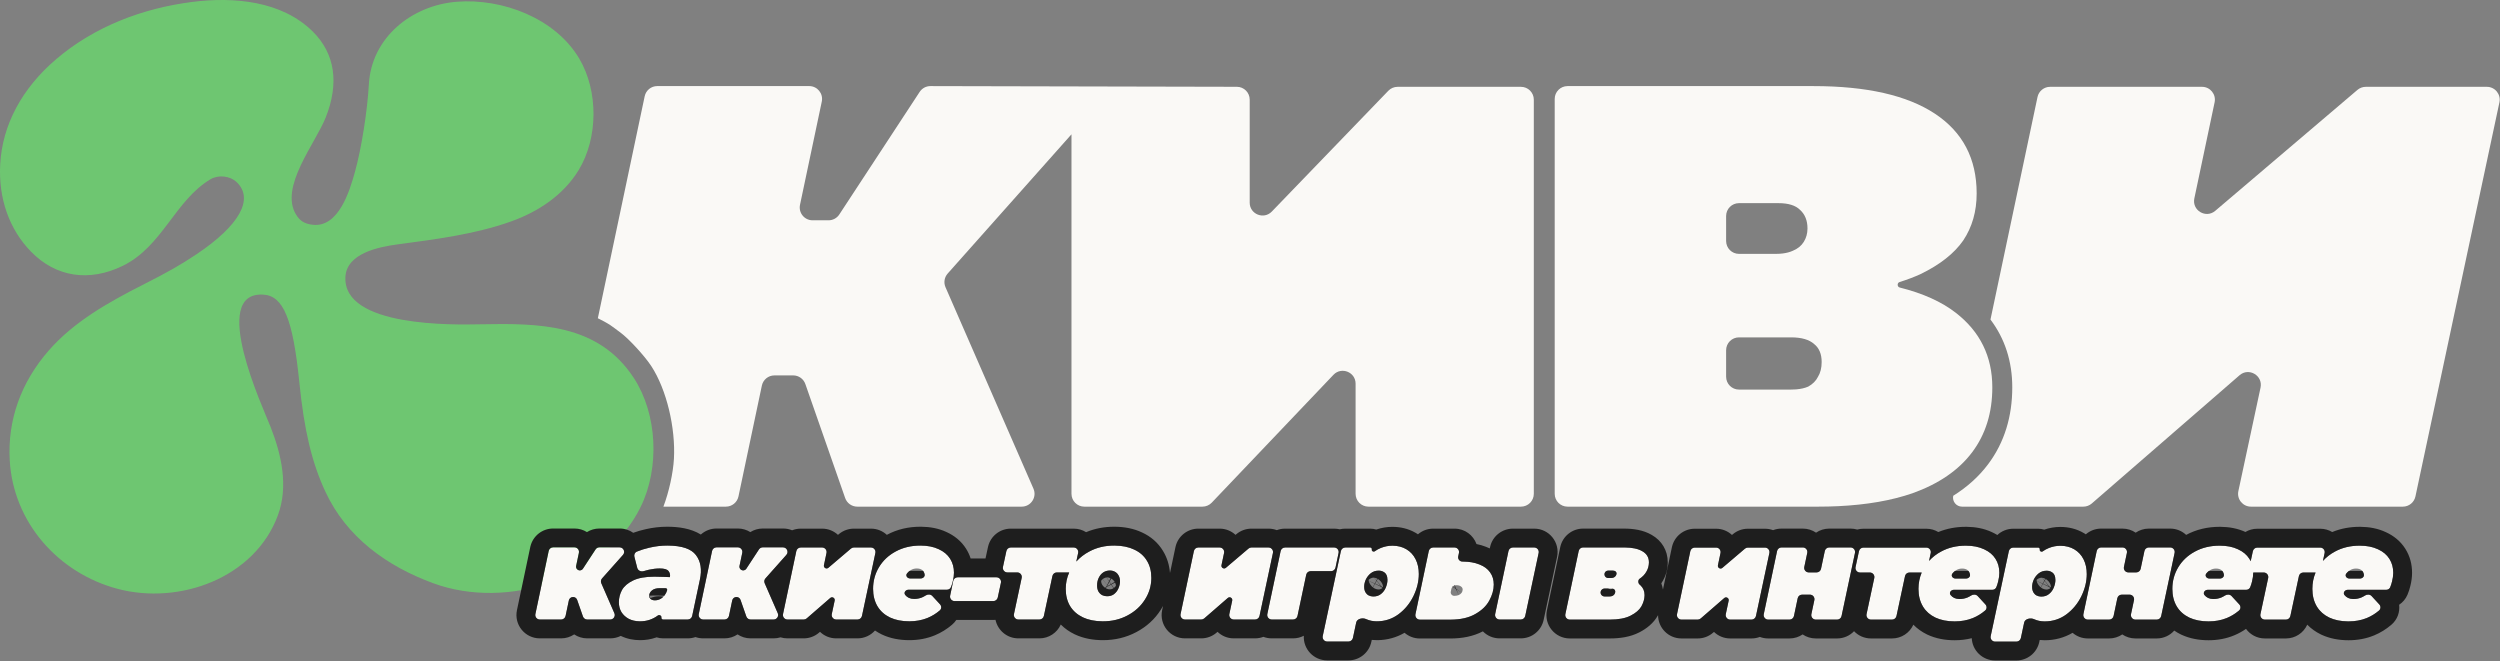 <svg width="2919" height="772" viewBox="0 0 2919 772" fill="none" xmlns="http://www.w3.org/2000/svg">
<rect x="0" y="0" width="2919" height="772" fill="#808080" stroke="none"/>
<path fill-rule="evenodd" clip-rule="evenodd" d="M533.361 2.047C480.37 6.254 433.702 44.116 430.684 98.418C428.946 129.675 422.064 173.134 414.547 200.316C408.339 222.764 395.441 266.068 364.925 262.419C355.531 261.293 350.29 258.066 345.693 250.575C326.006 218.491 368.155 167.688 380.309 137.137C396.259 97.055 391.096 62.568 365.309 36.948C328.961 0.835 272.592 -3.905 224.212 2.292C166.498 9.687 110.403 30.949 65.871 68.842C25.575 103.131 2.76 145.834 0.243 191.679C-1.953 231.681 10.799 267.828 36.319 293.936C65.297 323.58 104.207 329.53 143.466 310.318C189.575 287.755 204.173 234.424 245.444 209.465C254.85 203.775 268.522 205.21 276.385 212.714C296.863 232.256 279.6 263.265 229.598 296.752C210.829 309.322 196.93 317.235 166.342 332.765C126.829 352.825 86.277 375.556 56.806 409.366C24.303 446.655 8.696 490.687 11.37 537.553C15.499 609.9 68.027 669.184 137.46 687.566C209.571 706.655 297.534 674.853 324.489 601.594C336.942 567.735 328.713 531.103 315.998 498.636C307.24 476.267 243.898 340.48 307.293 343.986C330.864 345.289 342.012 372.31 349.482 446.243C355.195 502.785 364.016 539.821 379.935 574.117C404.715 627.504 452.144 661.284 505.924 681.004C592.768 712.846 707.025 675.725 748.163 591.625C770.354 546.258 767.687 483.436 739.928 441.147C698.307 377.73 629.344 377.336 561.087 378.648C530.392 379.237 400.019 382.304 403.306 323.168C404.841 295.552 442.847 288.218 463.798 285.399C507.99 279.456 554.14 273.692 596.379 258.68C628.434 247.286 657.869 227.839 675.71 198.488C698.43 161.109 698.762 106.548 676.499 68.698C648.513 21.125 586.388 -2.163 533.361 2.047Z" fill="#6EC671"/>
<path d="M934.089 239.123C932.121 248.448 939.235 257.219 948.766 257.219H967.419C972.475 257.219 977.192 254.672 979.964 250.443L1073.8 107.299C1076.58 103.06 1081.31 100.511 1086.38 100.523L1444.19 101.343C1452.46 101.362 1459.15 108.072 1459.15 116.343V236.615C1459.15 250.109 1475.58 256.741 1484.95 247.029L1621.03 105.963C1623.86 103.033 1627.75 101.377 1631.82 101.377H1775.88C1784.16 101.377 1790.88 108.093 1790.88 116.377V576.559C1790.88 584.843 1784.16 591.559 1775.88 591.559H1597.79C1589.51 591.559 1582.79 584.843 1582.79 576.559V447.976C1582.79 434.434 1566.26 427.825 1556.93 437.634L1414.83 586.901C1412 589.875 1408.07 591.559 1403.97 591.559H1266.06C1257.78 591.559 1251.06 584.843 1251.06 576.559V156.823L1106.51 319.395C1102.62 323.767 1101.63 330.002 1103.97 335.364L1206.66 570.557C1210.99 580.466 1203.72 591.559 1192.91 591.559H1000.97C994.592 591.559 988.912 587.525 986.809 581.504L940.319 448.378C938.216 442.356 932.536 438.323 926.158 438.323H904.218C897.127 438.323 891.005 443.289 889.541 450.227L862.233 579.655C860.769 586.593 854.647 591.559 847.556 591.559H774.597C781.054 574.458 785.959 552.362 786.884 535.672C788.868 499.88 778.474 454.991 760.399 427.382C756.19 420.954 749.448 412.93 743.285 406.22C737.289 399.692 729.884 392.268 723.987 387.941L723.978 387.932C720.362 385.279 716.199 382.22 714.725 381.131L714.716 381.126L712.837 379.802C708.589 376.957 702.997 374.002 698.043 371.573L752.733 112.407C754.197 105.469 760.319 100.504 767.41 100.504H944.839C954.37 100.504 961.484 109.275 959.516 118.6L934.089 239.123Z" fill="#FAF9F6"/>
<path fill-rule="evenodd" clip-rule="evenodd" d="M2117.28 100.522C2179.38 100.522 2226.69 111.264 2259.2 132.74C2291.7 154.215 2307.95 185.267 2307.95 225.894C2307.95 246.788 2302.73 265.077 2292.28 280.748C2281.83 295.838 2265.29 308.898 2242.65 319.926C2235.17 323.379 2226.92 326.506 2217.92 329.32C2214.89 330.267 2215.02 334.941 2218.1 335.71C2245.09 342.455 2266.92 352.283 2283.57 365.195C2312.01 387.251 2326.23 416.276 2326.23 452.262C2326.23 481.862 2318.4 507.112 2302.72 528.006C2287.05 548.901 2263.84 564.868 2233.08 575.896C2208.56 584.381 2179.65 589.415 2146.33 591.008C2138.65 591.373 2130.75 591.559 2122.61 591.559H1830.27C1821.98 591.559 1815.27 584.843 1815.27 576.559V115.522C1815.27 107.238 1821.98 100.522 1830.27 100.522H2117.28ZM2015.42 439.873C2015.42 448.158 2022.14 454.873 2030.42 454.873H2091.16C2093.22 454.873 2095.18 454.794 2097.06 454.646C2102.62 454.212 2107.37 453.129 2111.3 451.384C2116.52 448.483 2120.29 444.709 2122.61 440.07C2125.51 435.428 2126.97 429.618 2126.97 422.656C2126.97 413.37 2124.06 406.396 2118.25 401.752C2112.45 396.53 2103.45 393.914 2091.27 393.914H2030.42C2022.14 393.914 2015.42 400.624 2015.42 408.908C2015.42 421.419 2015.42 437.567 2015.42 439.873ZM2015.42 281.415C2015.42 289.7 2022.14 296.415 2030.42 296.415H2073.75C2076.6 296.415 2079.28 296.246 2081.8 295.915C2085.99 295.372 2089.73 294.379 2093.01 292.922C2098.81 290.6 2103.16 287.114 2106.06 282.472C2108.96 277.83 2110.42 272.607 2110.43 266.805C2110.43 257.518 2107.52 250.261 2101.71 245.037C2096.49 239.813 2088.07 237.199 2076.47 237.198H2030.42C2022.14 237.198 2015.42 243.913 2015.42 252.197C2015.42 264.149 2015.42 279.234 2015.42 281.415Z" fill="#FAF9F6"/>
<path d="M2562.11 231.66C2559.16 245.656 2575.61 255.45 2586.5 246.183L2752.57 104.951C2755.29 102.644 2758.73 101.377 2762.29 101.377H2903.66C2913.2 101.377 2920.32 110.171 2918.33 119.504L2820.25 579.685C2818.78 586.609 2812.66 591.559 2805.58 591.559H2628.19C2618.64 591.559 2611.52 582.754 2613.52 573.416L2639.4 452.609C2642.42 438.525 2625.78 428.697 2614.9 438.138L2442.34 587.888C2439.62 590.255 2436.12 591.559 2432.51 591.559H2290.86C2284.18 591.559 2279.2 585.413 2280.58 578.88C2296.71 568.791 2310.43 556.557 2321.36 541.981C2340.45 516.527 2349.53 486.202 2349.53 452.267C2349.53 422.05 2340.93 395.435 2324.08 373.11L2379 113.275C2380.47 106.34 2386.59 101.377 2393.68 101.377H2571.11C2580.64 101.377 2587.75 110.149 2585.78 119.474L2562.11 231.66Z" fill="#FAF9F6"/>
<path fill-rule="evenodd" clip-rule="evenodd" d="M1625.67 637.147C1631.95 637.147 1637.43 638.542 1642.11 641.33C1646.79 644.119 1650.38 648.004 1652.86 652.985C1655.35 657.965 1656.6 663.693 1656.6 670.167C1656.6 678.733 1654.51 687.35 1650.33 696.015C1646.14 704.581 1640.32 711.652 1632.85 717.23C1625.38 722.708 1616.96 725.449 1607.6 725.449C1603.02 725.449 1598.89 724.599 1595.2 722.906C1591.03 720.936 1584.46 722.336 1583.5 726.847L1579.66 744.876C1579.14 747.311 1576.99 749.052 1574.5 749.052H1549.58C1546.22 749.052 1543.72 745.958 1544.42 742.675L1565.62 643.414C1566.14 640.98 1568.29 639.241 1570.78 639.241H1599.85C1601.07 639.241 1601.98 640.365 1601.72 641.558C1601.33 643.398 1603.65 644.756 1605.19 643.666C1607.58 641.966 1610.03 640.639 1612.53 639.686C1616.81 637.993 1621.19 637.147 1625.67 637.147ZM1609.69 666.283C1606.21 666.283 1603.17 667.28 1600.58 669.272C1598.09 671.264 1596.15 673.703 1594.75 676.591C1593.46 679.48 1592.81 682.321 1592.81 685.109C1592.81 687.499 1593.26 689.542 1594.15 691.235C1595.05 692.927 1596.29 694.224 1597.89 695.12C1599.58 696.016 1601.47 696.461 1603.57 696.461C1607.15 696.461 1610.14 695.467 1612.53 693.476C1615.02 691.484 1616.86 688.993 1618.06 686.005C1619.35 682.918 1620 679.929 1620 677.041C1620 674.751 1619.6 672.808 1618.8 671.214C1618 669.621 1616.81 668.425 1615.22 667.628C1613.73 666.732 1611.88 666.283 1609.69 666.283Z" fill="#FAF9F6"/>
<path fill-rule="evenodd" clip-rule="evenodd" d="M778.914 637C795.744 637 806.95 640.683 812.528 648.053C818.205 655.424 819.75 665.037 817.16 676.89L808.185 719.176C807.668 721.613 805.517 723.355 803.026 723.355H774.202C772.937 723.355 771.992 722.191 772.253 720.952C772.682 718.915 769.766 717.379 768.113 718.643C768.078 718.67 768.044 718.696 768.009 718.722C765.22 720.814 762.082 722.459 758.597 723.654C755.111 724.849 751.377 725.449 747.393 725.449C742.414 725.449 738.032 724.499 734.248 722.607C730.563 720.615 727.675 717.977 725.584 714.69C723.592 711.305 722.595 707.47 722.595 703.188C722.595 698.207 723.79 693.472 726.181 688.99C728.671 684.509 733.001 680.773 739.175 677.785C745.349 674.797 753.667 673.304 764.125 673.304C767.81 673.304 771.746 673.403 775.929 673.602C778.147 673.655 780.196 673.738 782.078 673.847C782.137 673.851 782.189 673.811 782.201 673.754C782.699 671.064 782.151 668.72 780.557 666.728C778.964 664.737 775.578 663.743 770.401 663.743C766.318 663.743 762.032 664.24 757.55 665.236C755.416 665.71 753.395 666.253 751.486 666.863C748.356 667.864 744.852 666.195 744.036 663.012L740.705 650.024C740.077 647.578 741.265 645.014 743.6 644.052C748.327 642.105 753.326 640.551 758.597 639.388C765.468 637.794 772.241 637 778.914 637ZM770.401 686.749C766.218 686.749 763.08 687.699 760.989 689.591C758.997 691.384 758 693.374 758 695.565C758 697.159 758.6 698.454 759.795 699.45C760.99 700.445 762.631 700.942 764.722 700.943C766.813 700.943 768.855 700.446 770.847 699.45C772.838 698.454 774.582 696.96 776.076 694.968C777.376 693.263 778.337 691.29 778.974 689.055C779.214 687.91 778.386 686.815 777.217 686.778C776.596 686.759 775.966 686.749 775.328 686.749H770.401Z" fill="#FAF9F6"/>
<path fill-rule="evenodd" clip-rule="evenodd" d="M1074.7 637C1082.97 637 1090.04 638.394 1095.91 641.183C1101.89 643.872 1106.37 647.607 1109.36 652.388C1112.34 657.068 1113.84 662.496 1113.84 668.671C1113.84 671.758 1113.39 675.096 1112.5 678.681C1111.95 681.093 1111.2 683.411 1110.27 685.633C1109.51 687.453 1107.67 688.544 1105.7 688.544H1060.87C1057.62 688.544 1054.97 691.604 1056.71 694.345C1056.78 694.455 1056.85 694.563 1056.92 694.67C1058.12 696.164 1059.56 697.308 1061.26 698.105C1063.05 698.901 1065.09 699.303 1067.38 699.303C1070.67 699.303 1073.76 698.703 1076.64 697.508C1078.1 696.878 1079.5 696.119 1080.86 695.23C1083.3 693.635 1086.61 693.716 1088.59 695.859L1097.56 705.589C1099.48 707.67 1099.43 710.916 1097.27 712.747C1092.91 716.442 1088.23 719.331 1083.21 721.413C1076.74 724.102 1069.57 725.449 1061.7 725.449C1053.04 725.449 1045.52 723.951 1039.14 720.963C1032.77 717.875 1027.89 713.494 1024.5 707.816C1021.12 702.04 1019.42 695.266 1019.42 687.497C1019.42 678.334 1021.72 669.916 1026.3 662.246C1030.98 654.478 1037.5 648.352 1045.87 643.87C1054.33 639.288 1063.94 637 1074.7 637ZM1070.37 663.743C1067.98 663.743 1065.83 664.292 1063.94 665.387C1062.05 666.383 1060.41 667.778 1059.01 669.57C1057.03 672.157 1059.35 675.398 1062.61 675.398H1074.98C1077.64 675.398 1080.04 673.379 1079.59 670.758C1079.49 670.187 1079.36 669.641 1079.18 669.12C1078.58 667.328 1077.54 665.985 1076.05 665.089C1074.55 664.192 1072.66 663.743 1070.37 663.743Z" fill="#FAF9F6"/>
<path fill-rule="evenodd" clip-rule="evenodd" d="M1300.83 637C1309.9 637 1317.67 638.541 1324.14 641.629C1330.71 644.617 1335.69 648.951 1339.08 654.628C1342.56 660.206 1344.3 666.88 1344.3 674.649C1344.3 683.813 1341.81 692.278 1336.83 700.047C1331.95 707.816 1325.18 713.993 1316.52 718.575C1307.95 723.157 1298.39 725.449 1287.83 725.449C1278.77 725.449 1270.95 723.904 1264.38 720.816C1257.91 717.729 1252.93 713.346 1249.44 707.669C1246.05 701.992 1244.36 695.266 1244.36 687.497C1244.36 680.765 1245.71 674.39 1248.4 668.372H1233.96C1231.48 668.372 1229.33 670.11 1228.81 672.543L1218.82 719.185C1218.3 721.617 1216.15 723.355 1213.66 723.355H1189.04C1185.69 723.355 1183.18 720.26 1183.89 716.976L1192.92 674.751C1193.63 671.468 1191.12 668.372 1187.77 668.372H1176.2C1172.84 668.372 1170.34 665.271 1171.05 661.986L1175.05 643.405C1175.58 640.975 1177.72 639.241 1180.21 639.241H1253.67C1257.03 639.241 1259.54 642.342 1258.83 645.628L1256.66 655.688C1260.9 650.946 1266.01 647.004 1272 643.87C1280.56 639.288 1290.18 637 1300.83 637ZM1295.9 666.131C1293.01 666.131 1290.42 666.878 1288.13 668.372C1285.94 669.866 1284.2 671.96 1282.9 674.649C1281.61 677.238 1280.96 680.227 1280.96 683.613C1280.96 686.302 1281.46 688.594 1282.46 690.487C1283.55 692.378 1285 693.821 1286.79 694.817C1288.58 695.713 1290.57 696.162 1292.77 696.162C1295.95 696.162 1298.64 695.316 1300.83 693.623C1303.12 691.83 1304.82 689.589 1305.91 686.9C1307.11 684.211 1307.71 681.47 1307.71 678.681C1307.71 676.092 1307.16 673.85 1306.06 671.958C1305.07 670.067 1303.67 668.624 1301.88 667.628C1300.09 666.632 1298.09 666.131 1295.9 666.131Z" fill="#FAF9F6"/>
<path fill-rule="evenodd" clip-rule="evenodd" d="M1702.62 649.648C1701.97 652.754 1704.34 655.675 1707.51 655.675C1715.08 655.675 1721.6 656.772 1727.08 658.963C1732.66 661.055 1736.89 664.141 1739.78 668.225C1742.67 672.209 1744.11 676.989 1744.11 682.566C1744.11 688.642 1742.36 694.871 1738.88 701.245C1735.49 707.519 1729.97 712.796 1722.3 717.078C1714.73 721.361 1705.07 723.507 1693.32 723.507H1657.84C1654.49 723.507 1651.99 720.422 1652.68 717.143L1668.23 643.427C1668.75 640.987 1670.9 639.241 1673.39 639.241H1698.31C1701.67 639.241 1704.17 642.326 1703.48 645.605L1702.62 649.648ZM1693.94 690.781C1693.41 693.324 1695.35 695.717 1697.95 695.717C1699.94 695.717 1701.68 695.415 1703.18 694.817C1704.67 694.12 1705.81 693.225 1706.61 692.13C1707.41 690.935 1707.81 689.688 1707.81 688.393C1707.81 686.899 1707.16 685.703 1705.87 684.807C1704.57 683.811 1702.87 683.314 1700.78 683.314H1699.8C1697.3 683.314 1695.15 685.06 1694.64 687.5L1693.94 690.781Z" fill="#FAF9F6"/>
<path d="M672.698 660.701C672.124 663.423 674.2 665.984 676.983 665.984C678.459 665.984 679.835 665.24 680.645 664.006L695.417 641.472C696.392 639.985 698.05 639.089 699.828 639.089H723.472C728.024 639.089 730.439 644.468 727.414 647.87L702.972 675.358C701.605 676.896 701.256 679.088 702.079 680.974L717.355 715.97C718.876 719.455 716.323 723.355 712.521 723.355H685.632C683.389 723.355 681.392 721.937 680.652 719.82L673.885 700.44C673.177 698.414 671.267 697.058 669.122 697.058C666.737 697.058 664.678 698.728 664.185 701.061L660.364 719.17C659.849 721.61 657.696 723.355 655.203 723.355H630.276C626.925 723.355 624.424 720.271 625.115 716.991L640.668 643.275C641.183 640.836 643.335 639.089 645.829 639.089H670.755C674.106 639.089 676.608 642.174 675.916 645.454L672.698 660.701Z" fill="#FAF9F6"/>
<path d="M863.459 660.701C862.885 663.424 864.962 665.984 867.744 665.984C869.22 665.984 870.597 665.24 871.407 664.005L886.174 641.473C887.149 639.985 888.808 639.089 890.586 639.089H914.234C918.786 639.089 921.201 644.468 918.176 647.87L893.734 675.358C892.367 676.896 892.018 679.088 892.841 680.974L908.117 715.97C909.638 719.455 907.085 723.355 903.283 723.355H876.394C874.151 723.355 872.154 721.937 871.414 719.82L864.647 700.441C863.94 698.415 862.028 697.058 859.882 697.058C857.496 697.058 855.435 698.729 854.943 701.064L851.125 719.169C850.611 721.609 848.458 723.355 845.964 723.355H821.038C817.687 723.355 815.186 720.271 815.877 716.991L831.43 643.275C831.945 640.836 834.097 639.089 836.591 639.089H861.513C864.864 639.089 867.366 642.174 866.674 645.453L863.459 660.701Z" fill="#FAF9F6"/>
<path d="M962.029 659.904C961.406 662.857 964.877 664.924 967.176 662.968L993.594 640.498C994.547 639.686 995.759 639.241 997.011 639.241H1016.94C1020.29 639.241 1022.8 642.333 1022.1 645.615L1006.42 719.18C1005.9 721.615 1003.75 723.355 1001.26 723.355H976.352C972.994 723.355 970.49 720.259 971.194 716.975L974.565 701.24C975.202 698.269 971.691 696.195 969.396 698.187L941.883 722.064C940.924 722.897 939.697 723.355 938.426 723.355H919.413C916.061 723.355 913.559 720.269 914.252 716.99L929.801 643.425C930.316 640.986 932.469 639.241 934.961 639.241H959.885C963.236 639.241 965.738 642.326 965.046 645.605L962.029 659.904Z" fill="#FAF9F6"/>
<path d="M1426.21 659.903C1425.58 662.856 1429.06 664.923 1431.35 662.968L1457.77 640.497C1458.73 639.686 1459.94 639.241 1461.19 639.241H1481.12C1484.48 639.241 1486.98 642.333 1486.28 645.616L1470.6 719.18C1470.08 721.615 1467.93 723.355 1465.44 723.355H1440.53C1437.17 723.355 1434.67 720.259 1435.37 716.975L1438.74 701.24C1439.38 698.269 1435.87 696.195 1433.57 698.187L1406.06 722.064C1405.1 722.897 1403.87 723.355 1402.6 723.355H1383.59C1380.24 723.355 1377.74 720.269 1378.43 716.99L1393.98 643.425C1394.49 640.986 1396.65 639.241 1399.14 639.241H1424.07C1427.42 639.241 1429.92 642.326 1429.23 645.606L1426.21 659.903Z" fill="#FAF9F6"/>
<path d="M1559.33 662.693C1558.81 665.133 1556.66 666.88 1554.17 666.88H1530.31C1527.81 666.88 1525.66 668.624 1525.15 671.062L1514.96 719.173C1514.45 721.611 1512.3 723.355 1509.8 723.355H1484.88C1481.53 723.355 1479.03 720.269 1479.72 716.99L1495.27 643.425C1495.79 640.986 1497.94 639.241 1500.43 639.241H1557.77C1561.12 639.241 1563.62 642.325 1562.93 645.604L1559.33 662.693Z" fill="#FAF9F6"/>
<path d="M1780.85 719.18C1780.33 721.615 1778.18 723.355 1775.69 723.355H1750.91C1747.56 723.355 1745.06 720.269 1745.75 716.99L1761.3 643.425C1761.82 640.986 1763.97 639.241 1766.46 639.241H1791.37C1794.73 639.241 1797.23 642.333 1796.53 645.615L1780.85 719.18Z" fill="#FAF9F6"/>
<path d="M1164.97 697.676C1164.44 700.106 1162.3 701.842 1159.81 701.842H1114.54C1111.19 701.842 1108.69 698.762 1109.38 695.485L1112.99 678.245C1113.51 675.802 1115.66 674.052 1118.16 674.052H1163.52C1166.88 674.052 1169.38 677.151 1168.67 680.436L1164.97 697.676Z" fill="#FAF9F6"/>
<path d="M778.914 615C792.203 615 806.701 616.949 818.306 624.129C823.184 619.722 829.63 617.09 836.591 617.09L836.591 639.089L836.358 639.095C833.965 639.199 831.928 640.912 831.43 643.275L815.877 716.991C815.186 720.271 817.687 723.355 821.038 723.355H845.964C848.458 723.355 850.611 721.609 851.125 719.169L854.943 701.064C855.435 698.729 857.496 697.058 859.882 697.058C862.028 697.058 863.94 698.415 864.647 700.441L871.414 719.82C872.154 721.937 874.151 723.355 876.394 723.355H903.283C907.085 723.355 909.638 719.455 908.117 715.97L892.841 680.974C892.018 679.088 892.367 676.896 893.734 675.358L918.176 647.87C921.201 644.468 918.786 639.089 914.234 639.089H890.586V617.09H914.234C918.104 617.09 921.674 617.842 924.87 619.176C928.008 617.925 931.417 617.241 934.961 617.241H959.885L959.885 639.241H934.961C932.469 639.241 930.316 640.986 929.801 643.425L914.252 716.99C913.559 720.269 916.061 723.355 919.413 723.355H938.426L938.664 723.351C939.77 723.301 940.832 722.903 941.7 722.216L941.883 722.064L969.396 698.187C971.691 696.195 975.202 698.269 974.565 701.24L971.194 716.975C970.49 720.259 972.994 723.355 976.352 723.355H1001.26L1001.49 723.351C1003.88 723.246 1005.92 721.539 1006.42 719.18L1022.1 645.615C1022.8 642.333 1020.29 639.241 1016.94 639.241H997.011L997.011 617.241H1016.94C1024.17 617.241 1030.64 620.021 1035.45 624.489C1035.46 624.485 1035.47 624.481 1035.48 624.478C1047.5 617.987 1060.76 615 1074.7 615L1075.7 615.005C1085.91 615.113 1095.91 616.898 1105.04 621.165C1114.22 625.317 1122.27 631.634 1127.9 640.552C1127.91 640.565 1127.92 640.579 1127.93 640.593C1127.96 640.638 1127.99 640.682 1128.01 640.728H1128.01C1130.3 644.34 1132.05 648.134 1133.31 652.052H1150.68L1153.55 638.771L1153.68 638.186C1156.6 625.933 1167.56 617.241 1180.21 617.241L1180.21 639.241L1179.98 639.246C1177.59 639.35 1175.56 641.051 1175.05 643.405L1171.05 661.986C1170.34 665.271 1172.84 668.372 1176.2 668.372H1187.77C1191.12 668.372 1193.63 671.468 1192.92 674.751L1183.89 716.976C1183.18 720.26 1185.69 723.355 1189.04 723.355H1213.66C1216.15 723.355 1218.3 721.617 1218.82 719.185L1228.81 672.543C1229.33 670.11 1231.48 668.372 1233.96 668.372H1248.4C1245.71 674.39 1244.36 680.765 1244.36 687.497C1244.36 695.266 1246.05 701.992 1249.44 707.669C1252.93 713.346 1257.91 717.729 1264.38 720.816C1270.75 723.807 1278.28 725.351 1286.99 725.444L1287.83 725.449C1298.39 725.449 1307.95 723.157 1316.52 718.575C1325.18 713.993 1331.95 707.816 1336.83 700.047C1341.66 692.521 1344.15 684.341 1344.3 675.506L1344.3 674.649C1344.3 666.88 1342.56 660.206 1339.08 654.628C1335.69 648.951 1330.71 644.617 1324.14 641.629C1317.87 638.638 1310.38 637.098 1301.68 637.005L1300.83 637C1290.18 637 1280.56 639.288 1272 643.87C1266.01 647.004 1260.9 650.946 1256.66 655.688L1258.83 645.628C1259.54 642.342 1257.03 639.241 1253.67 639.241H1180.21L1180.21 617.241H1253.67C1259.03 617.241 1263.97 618.767 1268.12 621.372C1278.38 617.048 1289.38 615 1300.83 615L1301.91 615.006C1312.98 615.124 1323.72 617.085 1333.48 621.713C1343.61 626.368 1352.07 633.517 1357.91 643.27C1362.81 651.22 1365.35 659.981 1366.08 669.026L1372.45 638.876L1372.58 638.287C1375.47 625.986 1386.45 617.241 1399.14 617.241L1399.14 639.241L1398.91 639.246C1396.51 639.351 1394.48 641.062 1393.98 643.425L1378.43 716.99C1377.74 720.269 1380.24 723.355 1383.59 723.355H1402.6C1403.87 723.355 1405.1 722.897 1406.06 722.064L1433.57 698.187C1435.87 696.195 1439.38 698.269 1438.74 701.24L1435.37 716.975C1434.67 720.259 1437.17 723.355 1440.53 723.355H1465.44C1467.93 723.355 1470.08 721.615 1470.6 719.18L1486.28 645.616C1486.98 642.333 1484.48 639.241 1481.12 639.241H1461.19L1461.19 617.241H1481.12C1484.55 617.241 1487.8 617.867 1490.79 618.999C1493.8 617.86 1497.06 617.241 1500.43 617.241H1557.77C1560.03 617.241 1562.21 617.514 1564.29 618.022C1566.38 617.511 1568.55 617.241 1570.78 617.241H1599.85C1602.33 617.241 1604.71 617.616 1606.94 618.305C1612.97 616.226 1619.24 615.148 1625.67 615.147C1635 615.147 1644.2 617.188 1652.56 621.96L1653.37 622.43L1653.37 622.431C1654.13 622.884 1654.87 623.356 1655.6 623.844C1660.42 619.7 1666.67 617.241 1673.39 617.241L1673.39 639.241L1673.16 639.246C1670.77 639.351 1668.73 641.063 1668.23 643.427L1652.68 717.143C1651.99 720.422 1654.49 723.507 1657.84 723.507H1693.32L1694.41 723.501C1705.67 723.371 1714.97 721.227 1722.3 717.078C1729.97 712.796 1735.49 707.519 1738.88 701.245C1742.36 694.871 1744.11 688.642 1744.11 682.566C1744.11 676.989 1742.67 672.209 1739.78 668.225C1736.98 664.269 1732.92 661.249 1727.6 659.162L1727.08 658.963C1721.94 656.909 1715.89 655.817 1708.92 655.688L1707.51 655.675C1704.34 655.675 1701.97 652.754 1702.62 649.648L1703.48 645.605C1704.15 642.429 1701.82 639.434 1698.63 639.25L1698.31 639.241L1698.32 617.241C1710.31 617.241 1720.2 624.887 1723.96 635.216C1727.74 635.973 1731.44 637.032 1735.01 638.442C1736.52 639.015 1738.01 639.65 1739.46 640.351L1739.78 638.876L1739.91 638.287C1742.79 625.986 1753.77 617.241 1766.46 617.241L1766.46 639.241L1766.23 639.246C1763.84 639.351 1761.8 641.062 1761.3 643.425L1745.75 716.99C1745.06 720.269 1747.56 723.355 1750.91 723.355H1775.69C1778.11 723.355 1780.2 721.722 1780.8 719.406L1780.85 719.18L1796.53 645.615C1797.21 642.436 1794.88 639.435 1791.68 639.25L1791.37 639.241L1791.37 617.241C1808.72 617.241 1821.66 633.232 1818.05 650.201L1802.37 723.766C1799.69 736.353 1788.57 745.355 1775.69 745.355H1750.91C1743.18 745.355 1736.33 742.178 1731.42 737.155C1719.99 743.157 1706.91 745.507 1693.32 745.507H1657.84C1650.92 745.507 1644.71 742.964 1639.96 738.831C1630.5 744.334 1620.03 747.227 1608.91 747.437L1607.6 747.449C1605.62 747.449 1603.64 747.347 1601.67 747.139L1601.17 749.459C1598.49 762.049 1587.37 771.052 1574.5 771.052H1549.58C1533.67 771.052 1521.48 757.613 1522.34 742.303C1518.56 744.26 1514.29 745.355 1509.8 745.355H1484.88C1481.43 745.355 1478.15 744.72 1475.14 743.572C1472.11 744.727 1468.84 745.355 1465.44 745.355H1440.53C1433.08 745.355 1426.46 742.411 1421.59 737.712L1420.48 738.68C1415.52 742.985 1409.17 745.355 1402.6 745.355H1383.59C1366.25 745.355 1353.32 729.397 1356.91 712.44L1357.94 707.566C1357.16 708.979 1356.34 710.373 1355.46 711.748L1355.46 711.749C1355.45 711.764 1355.44 711.78 1355.43 711.795C1355.41 711.836 1355.38 711.878 1355.36 711.919L1355.36 711.918C1348.31 723.068 1338.63 731.748 1326.89 737.974C1314.87 744.407 1301.69 747.449 1287.83 747.449C1276.32 747.449 1265.16 745.486 1255.03 740.729L1254.97 740.701L1254.91 740.673C1248.78 737.748 1243.27 733.926 1238.57 729.199C1234.26 738.866 1224.59 745.355 1213.66 745.355H1189.04C1175.66 745.355 1164.91 735.851 1162.34 723.724C1161.51 723.801 1160.66 723.843 1159.81 723.843H1116.58C1115.22 725.881 1113.54 727.796 1111.5 729.525C1105.5 734.616 1098.87 738.73 1091.65 741.729L1091.65 741.73C1082.2 745.656 1072.12 747.449 1061.7 747.449C1050.53 747.449 1039.69 745.517 1029.81 740.883L1029.68 740.823L1029.55 740.762C1026.79 739.421 1024.15 737.894 1021.66 736.182C1016.62 741.86 1009.28 745.355 1001.26 745.355H976.351C968.907 745.355 962.278 742.411 957.418 737.712L956.304 738.68C951.343 742.985 944.995 745.355 938.427 745.355H919.413C916.597 745.355 913.897 744.932 911.365 744.153C908.836 744.93 906.127 745.355 903.283 745.355H876.393C870.839 745.355 865.576 743.672 861.179 740.716C856.801 743.66 851.548 745.355 845.964 745.355H821.038C817.856 745.355 814.824 744.816 812.014 743.833C809.185 744.821 806.157 745.355 803.025 745.355H774.202C771.544 745.355 769.004 744.927 766.638 744.144C766.337 744.252 766.035 744.361 765.732 744.465C759.781 746.505 753.619 747.449 747.393 747.449C739.721 747.449 732.006 745.996 724.789 742.47C721.151 744.303 717.005 745.355 712.521 745.355H685.632C680.077 745.355 674.814 743.673 670.417 740.717C666.039 743.661 660.787 745.355 655.203 745.355H630.276C612.945 745.355 600.013 729.404 603.59 712.45L619.142 638.734L619.272 638.146C622.151 625.84 633.136 617.09 645.829 617.09L645.829 639.089L645.596 639.095C643.202 639.2 641.166 640.912 640.668 643.275L625.115 716.991C624.424 720.271 626.925 723.355 630.276 723.355H655.203L655.435 723.351C657.829 723.246 659.865 721.533 660.364 719.17L664.185 701.061C664.678 698.728 666.737 697.058 669.122 697.058C671.267 697.058 673.177 698.414 673.885 700.44L680.652 719.82C681.392 721.937 683.389 723.355 685.632 723.355H712.521C716.323 723.355 718.876 719.455 717.355 715.97L702.079 680.974C701.308 679.206 701.566 677.169 702.727 675.654L702.972 675.358L727.414 647.87C730.439 644.468 728.024 639.089 723.472 639.089H699.828L699.828 617.09H723.473C729.624 617.09 735.019 618.99 739.355 622.109C744.047 620.4 748.886 619.001 753.857 617.904C762.195 615.988 770.559 615 778.914 615ZM1570.78 639.241C1568.29 639.241 1566.14 640.98 1565.62 643.414L1544.42 742.675C1543.74 745.855 1546.07 748.858 1549.27 749.043L1549.58 749.052H1574.5L1574.73 749.047C1577.04 748.946 1579.02 747.344 1579.6 745.103L1579.66 744.876L1583.5 726.847C1584.46 722.336 1591.03 720.936 1595.2 722.906L1595.9 723.213C1599.4 724.701 1603.3 725.449 1607.6 725.449C1616.96 725.449 1625.38 722.708 1632.85 717.23C1640.32 711.652 1646.14 704.581 1650.33 696.015C1654.51 687.35 1656.6 678.733 1656.6 670.167C1656.6 663.693 1655.35 657.965 1652.86 652.985C1650.38 648.004 1646.79 644.119 1642.11 641.33C1637.57 638.629 1632.29 637.236 1626.26 637.151L1625.67 637.147C1621.19 637.147 1616.81 637.993 1612.53 639.686L1612.06 639.869C1609.72 640.806 1607.43 642.072 1605.19 643.666C1603.65 644.756 1601.33 643.398 1601.72 641.558C1601.96 640.44 1601.18 639.382 1600.08 639.254L1599.85 639.241H1570.78ZM778.914 637C772.241 637 765.468 637.794 758.597 639.388L757.611 639.61C752.702 640.746 748.032 642.227 743.6 644.052C741.265 645.014 740.077 647.578 740.705 650.024L744.036 663.012C744.852 666.195 748.356 667.864 751.486 666.863C753.395 666.253 755.416 665.71 757.55 665.236C762.032 664.24 766.318 663.743 770.401 663.743C775.578 663.743 778.964 664.737 780.557 666.728C782.151 668.72 782.699 671.064 782.201 673.754C782.189 673.811 782.137 673.851 782.078 673.847C780.196 673.738 778.147 673.655 775.929 673.602C771.746 673.403 767.81 673.304 764.125 673.304C753.667 673.304 745.349 674.797 739.175 677.785C733.001 680.773 728.671 684.509 726.181 688.99C723.79 693.472 722.595 698.207 722.595 703.188C722.595 707.47 723.592 711.305 725.584 714.69C727.675 717.977 730.563 720.615 734.248 722.607C737.796 724.381 741.869 725.327 746.467 725.438L747.393 725.449C751.128 725.449 754.643 724.922 757.94 723.871L758.597 723.654C762.082 722.459 765.22 720.814 768.009 718.722C768.044 718.696 768.078 718.67 768.113 718.643C769.766 717.379 772.682 718.915 772.253 720.952C771.992 722.191 772.937 723.355 774.202 723.355H803.026C805.517 723.355 807.668 721.613 808.185 719.176L817.16 676.89C819.75 665.037 818.205 655.424 812.528 648.053C807.124 640.913 796.439 637.234 780.475 637.011L778.914 637ZM1074.7 637C1063.94 637 1054.33 639.288 1045.87 643.87L1045.09 644.295C1037.1 648.736 1030.83 654.721 1026.3 662.246C1021.72 669.916 1019.42 678.334 1019.42 687.497C1019.42 695.266 1021.12 702.04 1024.5 707.816C1027.89 713.494 1032.77 717.875 1039.14 720.963C1045.52 723.951 1053.04 725.449 1061.7 725.449C1069.32 725.449 1076.29 724.185 1082.6 721.661L1083.21 721.413C1088.23 719.331 1092.91 716.442 1097.27 712.747C1099.43 710.916 1099.48 707.67 1097.56 705.589L1088.59 695.859C1086.61 693.716 1083.3 693.635 1080.86 695.23C1079.5 696.119 1078.1 696.878 1076.64 697.508L1076.1 697.725C1073.37 698.775 1070.46 699.303 1067.38 699.303C1065.09 699.303 1063.05 698.901 1061.26 698.105C1059.56 697.308 1058.12 696.164 1056.92 694.67C1056.85 694.563 1056.78 694.455 1056.71 694.345C1054.97 691.604 1057.62 688.544 1060.87 688.544H1105.7C1107.67 688.544 1109.51 687.453 1110.27 685.633C1111.2 683.411 1111.95 681.093 1112.5 678.681C1113.39 675.096 1113.84 671.758 1113.84 668.671C1113.84 662.689 1112.44 657.408 1109.63 652.828L1109.36 652.388C1106.37 647.607 1101.89 643.872 1095.91 641.183C1090.04 638.394 1082.97 637 1074.7 637ZM1500.43 639.241C1497.94 639.241 1495.79 640.986 1495.27 643.425L1479.72 716.99C1479.03 720.269 1481.53 723.355 1484.88 723.355H1509.8C1512.22 723.355 1514.31 721.718 1514.91 719.399L1514.96 719.173L1525.15 671.062C1525.65 668.7 1527.68 666.989 1530.07 666.885L1530.31 666.88H1554.17C1556.66 666.88 1558.81 665.133 1559.33 662.693L1562.93 645.604C1563.62 642.325 1561.12 639.241 1557.77 639.241H1500.43ZM1118.16 674.052C1115.66 674.052 1113.51 675.802 1112.99 678.245L1109.38 695.485C1108.69 698.762 1111.19 701.842 1114.54 701.842H1159.81L1160.04 701.837C1162.43 701.733 1164.46 700.031 1164.97 697.676L1168.67 680.436C1169.38 677.151 1166.88 674.052 1163.52 674.052H1118.16ZM758.261 695.565C758.606 696.507 759.02 697.422 759.498 698.302C760.127 698.014 760.758 697.76 761.389 697.536L763.03 695.565H758.261ZM1609.69 666.283C1611.88 666.283 1613.73 666.732 1615.22 667.628L1615.51 667.782C1616.96 668.576 1618.05 669.721 1618.8 671.214C1619.6 672.808 1620 674.751 1620 677.041C1620 679.929 1619.35 682.918 1618.06 686.005C1616.86 688.993 1615.02 691.484 1612.53 693.476C1610.14 695.467 1607.15 696.461 1603.57 696.461L1603.57 686.253L1603.57 686.252L1603.57 696.461L1603.18 696.455C1601.24 696.403 1599.47 695.96 1597.89 695.12C1596.39 694.28 1595.21 693.088 1594.33 691.548L1594.15 691.235C1593.26 689.542 1592.81 687.499 1592.81 685.109C1592.81 682.321 1593.46 679.48 1594.75 676.591C1596.15 673.703 1598.09 671.264 1600.58 669.272C1603.17 667.28 1606.21 666.283 1609.69 666.283ZM1295.9 666.131C1298.09 666.131 1300.09 666.632 1301.88 667.628C1303.67 668.624 1305.07 670.067 1306.06 671.958L1298.58 676.29C1298.23 676.042 1297.87 675.805 1297.48 675.588L1295.9 678.42L1295.9 678.681H1300.99C1300.39 677.862 1299.59 677.02 1298.58 676.29L1306.06 671.958C1307.16 673.85 1307.71 676.092 1307.71 678.681C1307.71 681.47 1307.11 684.211 1305.91 686.9L1305.7 687.399C1304.6 689.868 1302.98 691.942 1300.83 693.623L1300.42 693.931C1298.3 695.419 1295.75 696.162 1292.77 696.162L1292.76 687.566C1293.91 687.972 1295.01 688.131 1295.9 688.131V687.322L1293.73 684.553L1292.77 685.062L1291.98 685.475L1291.21 686.865C1291.73 687.154 1292.25 687.385 1292.76 687.566L1292.77 696.162C1290.71 696.162 1288.83 695.768 1287.13 694.979L1286.79 694.817C1285 693.821 1283.55 692.378 1282.46 690.487C1281.46 688.594 1280.96 686.302 1280.96 683.613C1280.96 680.439 1281.53 677.614 1282.67 675.14L1282.9 674.649C1284.2 671.96 1285.94 669.866 1288.13 668.372C1290.42 666.878 1293.01 666.131 1295.9 666.131ZM763.244 695.309C761.388 695.328 759.728 695.407 758.248 695.529C758.252 695.541 758.256 695.553 758.261 695.565H763.03L763.244 695.309ZM768.801 695.36C767.182 695.323 765.623 695.304 764.125 695.304C763.827 695.304 763.534 695.306 763.246 695.309L761.389 697.536C762.503 697.14 763.617 696.84 764.722 696.625L764.722 700.943L764.335 700.937C762.428 700.878 760.915 700.383 759.795 699.45C758.674 698.516 758.077 697.32 758.007 695.86L758 695.565C758 693.374 758.997 691.384 760.989 689.591C763.08 687.699 766.218 686.749 770.401 686.749H775.328C775.966 686.749 776.596 686.759 777.217 686.778C778.386 686.815 779.214 687.91 778.974 689.055C778.337 691.29 777.376 693.263 776.076 694.968C775.914 695.185 775.746 695.395 775.578 695.6C775.521 695.598 775.463 695.597 775.405 695.596L775.143 695.59L774.883 695.577C774.801 695.573 774.718 695.569 774.637 695.565H768.904L769.214 696.185C771.077 696.177 772.875 696.38 774.559 696.731C773.436 697.867 772.199 698.774 770.847 699.45C768.855 700.446 766.813 700.943 764.722 700.943L764.722 696.625C766.245 696.328 767.75 696.191 769.214 696.185L768.801 695.36ZM768.904 695.565H774.621C772.601 695.471 770.661 695.403 768.801 695.36L768.904 695.565ZM1701.62 690.935L1703.18 694.817L1701.47 691.158L1701.62 690.935ZM1706.61 692.129L1702.63 689.479L1702.74 689.316L1706.61 692.129ZM1698.63 683.444L1700.25 687.503L1701.47 688.393H1703.38L1703.38 688.394H1701.47L1702.74 689.316L1702.63 689.479L1702.39 689.32L1701.46 690.532L1701.62 690.935L1701.47 691.158L1700.18 688.395L1694.45 688.396L1694.45 688.393H1700.18L1699.8 687.594L1695.92 685.008C1696.05 684.877 1696.17 684.752 1696.31 684.634L1699.51 686.965L1697.96 683.645C1698.18 683.564 1698.4 683.496 1698.63 683.444ZM1700.61 688.394L1701.46 690.532L1702.39 689.32L1701 688.394H1700.61ZM1707.81 688.393L1703.38 688.394L1703.38 688.393L1707.81 688.393ZM1700.61 688.393H1701L1700.46 688.032L1700.61 688.393ZM1608.91 683.425L1605.73 685.107H1605.83L1605.83 685.109H1605.73L1603.6 686.234C1603.95 686.484 1604.31 686.709 1604.66 686.913C1607.03 688.141 1608.98 688.282 1609.69 688.282V685.109H1606.47V685.107H1609.69V683.803L1608.91 683.425ZM1609.69 688.282C1610.07 688.282 1610.77 688.224 1611.66 687.935C1612.55 687.64 1613.36 687.197 1613.99 686.709L1612.98 685.389L1612.4 685.109H1609.69V688.282ZM1295.9 688.131C1296.07 688.131 1296.28 688.122 1296.51 688.1L1295.9 687.322V688.131ZM1295.9 687.242L1296.56 688.094C1296.94 688.053 1297.39 687.974 1297.89 687.83C1298.72 687.59 1299.49 687.227 1300.15 686.799L1298.07 683.612H1295.9V687.242ZM1293.8 684.519L1295.9 687.242V683.612H1295.52L1293.8 684.519ZM1290.35 686.335C1290.52 686.451 1290.69 686.562 1290.86 686.666L1291.27 685.847L1290.35 686.335ZM1298.53 683.612L1300.53 686.549C1301.16 686.115 1301.69 685.621 1302.08 685.144C1302.38 684.794 1302.56 684.505 1302.65 684.329C1302.79 684.037 1302.87 683.79 1302.92 683.612H1298.53ZM1614.32 686.45C1614.32 686.45 1614.34 686.436 1614.37 686.407C1614.4 686.378 1614.43 686.34 1614.46 686.298C1614.53 686.221 1614.56 686.165 1614.56 686.155L1613.79 685.779L1614.32 686.45ZM1603.09 685.861C1603.25 685.983 1603.41 686.1 1603.57 686.212C1603.58 686.219 1603.59 686.226 1603.6 686.233L1605.72 685.109H1603.57H1603.52L1603.09 685.861ZM1287.49 683.612C1287.77 683.986 1288.08 684.367 1288.45 684.744C1288.94 685.257 1289.47 685.711 1290.02 686.107L1291.6 685.192L1292.39 683.612H1287.49ZM1602.2 685.109C1602.43 685.313 1602.65 685.505 1602.88 685.688L1603.19 685.109H1602.2ZM1614.78 685.567C1614.79 685.447 1614.81 685.293 1614.81 685.109H1613.75L1614.78 685.567ZM1606.47 685.109H1605.83L1605.83 685.107H1606.47V685.109ZM1601.51 679.855L1599.12 681.052C1599.72 682.245 1600.58 683.502 1601.74 684.665C1601.89 684.818 1602.05 684.966 1602.2 685.108L1603.19 685.109L1603.57 684.394V680.846L1601.51 679.855ZM1603.52 685.109L1603.57 685.108V685.024L1603.52 685.109ZM1605.41 681.738L1603.57 685.023V685.109L1605.72 685.107L1608.9 683.423L1605.41 681.738ZM1609.69 685.107H1612.39L1609.69 683.803V685.107ZM1611.01 682.312L1612.97 684.756L1613.75 685.107H1614.81C1614.81 684.78 1614.74 683.108 1613.6 680.942L1611.01 682.312ZM1292.39 684.733L1292.76 684.519V684.063L1292.39 684.733ZM1292.77 684.062V684.518L1293.41 684.143L1293.01 683.626L1292.77 684.062ZM1610.73 682.462L1609.69 683.01V683.287L1612.24 684.43L1610.73 682.462ZM1603.57 684.393L1605.06 681.568L1603.57 680.847V684.393ZM1293.48 684.105L1294.33 683.612H1293.1L1293.48 684.105ZM1287.27 676.299C1286.97 676.536 1286.61 676.883 1286.27 677.338C1286.06 677.607 1285.9 677.873 1285.77 678.12C1285.76 678.124 1285.76 678.127 1285.76 678.131C1285.73 678.289 1285.71 678.476 1285.71 678.669L1285.73 678.681H1287.41L1287.42 678.683L1285.71 678.684C1285.71 679.21 1285.83 680.722 1286.79 682.561C1286.99 682.899 1287.22 683.252 1287.49 683.612H1292.39L1292.63 683.139L1289.14 678.683H1287.42L1287.41 678.681H1289.14L1287.27 676.299ZM1295.9 680.906L1294.81 680.382L1293.05 683.552L1293.1 683.612H1294.33L1296.15 682.561L1296.89 682.891L1296.53 683.079L1297.84 683.612H1298.07L1297.42 682.612L1296.89 682.891L1296.15 682.561L1297.05 682.039L1295.9 680.283V680.906ZM1295.52 683.612H1295.9V683.411L1295.52 683.612ZM1295.9 683.411V683.612H1297.84L1296.53 683.079L1295.9 683.411ZM1297.73 682.448L1298.53 683.612H1300.83L1298.11 682.25L1297.73 682.448ZM1298.11 682.25L1300.83 683.612H1301.52L1298.39 682.104L1298.11 682.25ZM1298.39 682.104L1301.52 683.612H1302.92C1302.93 683.567 1302.94 683.527 1302.95 683.491C1302.95 683.483 1302.95 683.476 1302.95 683.469C1302.94 683.314 1302.91 683.038 1302.83 682.664C1302.7 682.055 1302.43 681.206 1301.93 680.241L1298.39 682.104ZM1609.41 683.16L1609.69 683.287V683.011L1609.41 683.16ZM1609.69 677.041V678.676L1609.69 678.678L1609.69 677.041H1608.06L1607.54 677.968L1609.08 679.897L1608.95 680.155L1607.42 678.169L1605.58 681.444L1609.4 683.158L1609.69 683.007V682.495L1609.69 682.496V683.006L1610.72 682.459L1609.69 681.118V682.496L1609.69 682.495V681.116L1608.95 680.155L1609.08 679.897L1609.69 680.66V678.678L1609.69 678.676V680.662L1611.01 682.309L1613.6 680.938C1612.87 679.576 1611.76 678.19 1610.31 677.041H1609.69ZM1293.29 678.681H1294.45L1294.45 678.682H1293.29L1292.77 678.956V679.655L1292.76 679.578L1292.16 679.275L1292.76 678.957V678.683H1289.29L1292.67 683.057L1292.76 682.863V681.058L1292.77 682.862L1294.86 678.682H1294.45L1294.45 678.681L1294.86 678.682L1294.46 678.066L1293.29 678.681ZM1297.06 681.465L1297.34 681.871L1297.59 681.722L1297.06 681.465ZM1295.9 678.682V679.766L1297.06 681.465L1297.59 681.722L1301.5 679.463C1301.35 679.208 1301.18 678.946 1300.99 678.681L1295.9 678.682ZM1603.57 674.461C1603.32 674.461 1602.58 674.496 1601.55 674.841C1600.55 675.173 1599.55 675.706 1598.65 676.409C1598.59 676.464 1598.53 676.525 1598.46 676.594L1598.83 677.039H1599.38L1599.38 677.041H1598.08C1598.06 677.081 1598.03 677.121 1598 677.16C1598.01 677.322 1598.03 677.618 1598.1 678.021L1602.03 679.595L1602.37 679.427L1602.04 679.596L1603.57 680.207V679.928L1603.57 680.542L1605.21 681.281L1607.09 677.737L1606.72 677.254L1603.57 678.83L1602.37 679.427L1603.57 678.829V677.041H1599.38L1599.38 677.039H1603.57V674.461ZM1598.14 678.227C1598.28 678.936 1598.56 679.918 1599.12 681.052L1601.51 679.855L1598.14 678.227ZM1294.81 680.382L1295.9 680.906V680.283L1295.34 679.426L1294.81 680.382ZM1601.76 679.732L1603.57 680.542L1603.57 680.207L1602.04 679.596L1601.76 679.732ZM1295.76 678.682L1295.49 679.161L1295.9 679.766V678.682H1295.76ZM1598.12 678.1L1601.76 679.732L1602.03 679.595L1598.1 678.021C1598.11 678.047 1598.11 678.073 1598.12 678.1ZM1292.76 678.957L1292.16 679.275L1292.76 679.578V678.957ZM1292.76 678.683L1292.77 678.956L1293.29 678.682L1292.76 678.683ZM1603.57 677.041L1603.57 678.83L1606.72 677.253L1606.55 677.041H1603.57ZM1295.76 678.681L1295.9 678.682V678.42L1295.76 678.681ZM1292.77 678.681H1293.29L1294.46 678.066L1292.77 675.475V678.681ZM1291.95 674.225C1291.57 674.278 1291.1 674.373 1290.57 674.542C1289.48 674.883 1288.38 675.445 1287.38 676.215L1288.11 677.153L1291.28 678.681H1292.77L1292.76 675.474L1291.95 674.225ZM1288.23 677.31L1290.97 678.681H1291.28L1288.11 677.153L1288.23 677.31ZM1289.29 678.681H1290.97L1288.23 677.31L1289.29 678.681ZM1285.71 678.681H1285.73L1285.71 678.669C1285.71 678.673 1285.71 678.677 1285.71 678.681ZM1294.67 677.955L1294.99 678.422L1295.41 677.562L1294.67 677.955ZM1292.77 675.166L1294.67 677.955L1295.41 677.562L1296.63 675.14C1295.09 674.371 1293.67 674.162 1292.77 674.162V675.166ZM1607.15 677.041L1606.89 677.166L1607.19 677.541L1607.46 677.041H1607.15ZM1606.79 677.041L1606.89 677.166L1607.15 677.041H1606.79ZM1609.69 677.041L1610.31 677.04C1610.11 676.884 1609.9 676.733 1609.69 676.586V677.041ZM1609.57 677.04H1609.69V676.842L1609.57 677.04ZM1608.41 676.406L1608.06 677.039L1609.57 677.04L1609.69 676.842L1609.69 676.586C1609.46 676.426 1609.22 676.271 1608.98 676.124L1608.41 676.406ZM1607.15 677.039H1607.46L1607.57 676.827L1607.15 677.039ZM1606.79 677.039H1607.15L1607.57 676.826L1608.18 675.677C1606.96 675.032 1605.79 674.701 1604.81 674.556L1606.79 677.039ZM1603.57 677.039H1606.55L1604.62 674.531C1604.24 674.481 1603.88 674.461 1603.57 674.461V677.039ZM1598.46 676.594C1598.34 676.717 1598.22 676.863 1598.09 677.028C1598.09 677.032 1598.09 677.036 1598.09 677.039H1598.83L1598.46 676.594ZM1608.41 676.406L1608.98 676.124C1608.88 676.064 1608.78 676.003 1608.67 675.945L1608.41 676.406ZM1075.17 666.544H1077.77C1078.38 667.264 1078.85 668.122 1079.18 669.12C1079.36 669.641 1079.49 670.187 1079.59 670.758C1080.04 673.379 1077.64 675.398 1074.98 675.398H1062.61C1059.35 675.398 1057.03 672.157 1059.01 669.57C1059.93 668.388 1060.96 667.38 1062.1 666.544H1075.17ZM1292.77 674.162C1292.62 674.162 1292.39 674.172 1292.11 674.205L1292.76 675.164L1292.77 674.162ZM670.755 617.09C676.153 617.09 681.124 618.638 685.303 621.281C689.59 618.584 694.609 617.09 699.828 617.09L699.828 639.089L699.496 639.1C697.845 639.203 696.331 640.078 695.417 641.472L680.645 664.006C679.835 665.24 678.459 665.984 676.983 665.984L676.724 665.977C674.073 665.824 672.142 663.338 672.698 660.701L675.916 645.454C676.608 642.174 674.106 639.089 670.755 639.089H645.829L645.829 617.09H670.755ZM861.514 617.09C866.912 617.09 871.883 618.638 876.061 621.281C880.348 618.584 885.367 617.09 890.586 617.09V639.089L890.254 639.1C888.603 639.204 887.088 640.079 886.174 641.473L871.407 664.005L871.248 664.231C870.424 665.33 869.128 665.984 867.744 665.984L867.485 665.977C864.835 665.824 862.903 663.338 863.459 660.701L866.674 645.453C867.366 642.174 864.864 639.089 861.513 639.089H836.591L836.591 617.09H861.514ZM997.011 639.241L996.776 639.246C995.608 639.298 994.488 639.737 993.594 640.498L967.176 662.968L966.958 663.14C964.665 664.794 961.426 662.765 962.029 659.904L965.046 645.605C965.716 642.428 963.389 639.434 960.196 639.25L959.885 639.241L959.885 617.241C967.13 617.241 973.605 620.031 978.429 624.515L979.34 623.74L979.806 623.353C984.663 619.403 990.738 617.241 997.011 617.241L997.011 639.241ZM1461.19 639.241L1460.96 639.246C1459.79 639.298 1458.67 639.737 1457.77 640.497L1431.35 662.968L1431.14 663.14C1428.84 664.793 1425.6 662.764 1426.21 659.903L1429.23 645.606C1429.9 642.429 1427.57 639.434 1424.38 639.25L1424.07 639.241L1424.07 617.241C1431.31 617.241 1437.79 620.031 1442.61 624.516L1443.52 623.739C1448.45 619.544 1454.72 617.241 1461.19 617.241L1461.19 639.241ZM1791.37 617.241L1791.37 639.241H1766.46L1766.46 617.241H1791.37ZM1698.32 617.241L1698.31 639.241H1673.39L1673.39 617.241H1698.32ZM1424.07 617.241L1424.07 639.241H1399.14L1399.14 617.241H1424.07Z" fill="#1E1E1E"/>
<path fill-rule="evenodd" clip-rule="evenodd" d="M2405.57 637.249C2411.84 637.249 2417.32 638.643 2422 641.432C2426.68 644.221 2430.27 648.106 2432.76 653.086C2435.25 658.066 2436.49 663.795 2436.49 670.269C2436.49 678.835 2434.4 687.451 2430.22 696.117C2426.04 704.682 2420.21 711.754 2412.74 717.331C2405.27 722.81 2396.85 725.551 2387.49 725.551C2382.91 725.551 2378.78 724.7 2375.09 723.007C2370.92 721.038 2364.35 722.435 2363.39 726.945L2359.55 744.978C2359.03 747.413 2356.88 749.153 2354.39 749.153H2329.48C2326.12 749.153 2323.62 746.059 2324.32 742.777L2345.52 643.516C2346.04 641.082 2348.19 639.342 2350.68 639.342H2379.75C2380.97 639.342 2381.87 640.467 2381.62 641.659C2381.22 643.5 2383.55 644.857 2385.08 643.767C2387.48 642.067 2389.92 640.74 2392.42 639.788C2396.71 638.095 2401.09 637.249 2405.57 637.249ZM2389.58 666.384C2386.1 666.385 2383.06 667.382 2380.47 669.374C2377.98 671.366 2376.04 673.805 2374.65 676.693C2373.35 679.582 2372.7 682.422 2372.7 685.211C2372.7 687.601 2373.15 689.644 2374.05 691.337C2374.95 693.029 2376.19 694.325 2377.78 695.221C2379.47 696.117 2381.37 696.562 2383.46 696.562C2387.04 696.562 2390.03 695.57 2392.42 693.577C2394.91 691.585 2396.76 689.094 2397.95 686.106C2399.25 683.019 2399.89 680.031 2399.89 677.143C2399.89 674.853 2399.49 672.909 2398.7 671.316C2397.9 669.722 2396.7 668.526 2395.11 667.73C2393.62 666.833 2391.77 666.384 2389.58 666.384Z" fill="#FAF9F6"/>
<path fill-rule="evenodd" clip-rule="evenodd" d="M2295.28 637.102C2303.55 637.102 2310.62 638.496 2316.5 641.285C2322.47 643.974 2326.95 647.708 2329.94 652.489C2332.93 657.17 2334.43 662.598 2334.43 668.772C2334.43 671.859 2333.98 675.198 2333.08 678.783C2332.53 681.195 2331.79 683.513 2330.86 685.735C2330.09 687.555 2328.26 688.646 2326.28 688.646H2281.45C2278.21 688.646 2275.55 691.705 2277.29 694.446C2277.36 694.557 2277.43 694.665 2277.51 694.771C2278.7 696.265 2280.14 697.41 2281.84 698.206C2283.63 699.003 2285.67 699.404 2287.96 699.405C2291.25 699.405 2294.34 698.805 2297.23 697.609C2298.68 696.98 2300.08 696.221 2301.44 695.332C2303.88 693.737 2307.19 693.818 2309.17 695.961L2318.14 705.691C2320.06 707.771 2320.01 711.018 2317.85 712.849C2313.5 716.544 2308.81 719.432 2303.8 721.515C2297.32 724.204 2290.15 725.551 2282.29 725.551C2273.62 725.551 2266.1 724.053 2259.73 721.065C2253.35 717.977 2248.47 713.595 2245.09 707.918C2241.7 702.141 2240.01 695.368 2240.01 687.599C2240.01 680.814 2241.27 674.44 2243.78 668.474H2229.46C2226.97 668.474 2224.82 670.212 2224.3 672.644L2214.32 719.286C2213.8 721.719 2211.65 723.457 2209.16 723.457H2184.54C2181.18 723.457 2178.68 720.361 2179.38 717.078L2188.42 674.853C2189.13 671.57 2186.62 668.474 2183.27 668.474H2171.7C2168.34 668.474 2165.84 665.373 2166.55 662.088L2170.55 643.506C2171.07 641.077 2173.22 639.342 2175.71 639.342H2249.17C2252.53 639.342 2255.03 642.444 2254.32 645.729L2252.34 654.951C2256.24 650.581 2260.95 646.919 2266.45 643.971C2274.92 639.389 2284.53 637.102 2295.28 637.102ZM2290.95 663.845C2288.56 663.845 2286.42 664.393 2284.53 665.489C2282.64 666.485 2280.99 667.879 2279.6 669.672C2277.62 672.259 2279.93 675.499 2283.19 675.499H2295.56C2298.22 675.499 2300.62 673.481 2300.17 670.859C2300.08 670.288 2299.94 669.742 2299.77 669.222C2299.17 667.43 2298.12 666.087 2296.63 665.19C2295.14 664.294 2293.24 663.845 2290.95 663.845Z" fill="#FAF9F6"/>
<path fill-rule="evenodd" clip-rule="evenodd" d="M2755.19 637.102C2763.46 637.102 2770.53 638.496 2776.4 641.285C2782.38 643.974 2786.86 647.709 2789.85 652.489C2792.84 657.17 2794.33 662.598 2794.33 668.772C2794.33 671.86 2793.88 675.197 2792.98 678.783C2792.43 681.194 2791.69 683.512 2790.76 685.734C2790 687.555 2788.16 688.646 2786.19 688.646H2741.36C2738.11 688.646 2735.46 691.706 2737.2 694.446C2737.27 694.557 2737.34 694.665 2737.41 694.771C2738.61 696.265 2740.05 697.41 2741.74 698.206C2743.54 699.003 2745.58 699.404 2747.87 699.405C2751.16 699.405 2754.25 698.805 2757.13 697.609C2758.59 696.98 2759.99 696.221 2761.35 695.332C2763.79 693.737 2767.1 693.818 2769.08 695.961L2778.05 705.691C2779.97 707.772 2779.92 711.018 2777.76 712.849C2773.4 716.544 2768.72 719.432 2763.7 721.515C2757.23 724.204 2750.06 725.551 2742.19 725.551C2733.53 725.551 2726.01 724.053 2719.64 721.065C2713.26 717.977 2708.38 713.596 2704.99 707.918C2701.61 702.141 2699.92 695.368 2699.92 687.599C2699.92 680.814 2701.17 674.439 2703.68 668.474H2689.37C2686.88 668.474 2684.73 670.212 2684.21 672.644L2674.22 719.286C2673.7 721.719 2671.55 723.457 2669.07 723.457H2644.45C2641.09 723.457 2638.59 720.361 2639.29 717.078L2648.33 674.853C2649.03 671.57 2646.53 668.474 2643.17 668.474H2631.14C2630.98 668.474 2630.85 668.608 2630.85 668.772C2630.85 671.859 2630.4 675.198 2629.51 678.783C2628.96 681.195 2628.21 683.513 2627.28 685.735C2626.52 687.555 2624.68 688.646 2622.71 688.646H2577.88C2574.63 688.646 2571.98 691.705 2573.72 694.446C2573.79 694.557 2573.86 694.665 2573.93 694.771C2575.13 696.265 2576.57 697.41 2578.26 698.206C2580.06 699.003 2582.1 699.404 2584.39 699.405C2587.68 699.405 2590.77 698.805 2593.65 697.609C2595.11 696.98 2596.51 696.221 2597.87 695.332C2600.31 693.737 2603.62 693.818 2605.6 695.961L2614.57 705.691C2616.49 707.771 2616.44 711.018 2614.28 712.849C2609.92 716.544 2605.24 719.432 2600.22 721.515C2593.75 724.204 2586.58 725.551 2578.71 725.551C2570.05 725.551 2562.53 724.053 2556.16 721.065C2549.78 717.977 2544.9 713.595 2541.51 707.918C2538.13 702.141 2536.44 695.368 2536.44 687.599C2536.44 678.435 2538.73 670.018 2543.31 662.348C2547.99 654.58 2554.51 648.453 2562.88 643.971C2571.34 639.39 2580.96 637.102 2591.71 637.102C2599.98 637.102 2607.05 638.496 2612.92 641.285C2618.9 643.974 2623.38 647.708 2626.37 652.489C2626.94 653.387 2627.46 654.314 2627.92 655.266L2630.45 643.507C2630.98 641.077 2633.13 639.342 2635.61 639.342H2709.08C2712.44 639.342 2714.94 642.444 2714.23 645.729L2712.24 654.951C2716.15 650.581 2720.86 646.919 2726.36 643.971C2734.82 639.39 2744.44 637.102 2755.19 637.102ZM2587.38 663.845C2584.99 663.845 2582.85 664.393 2580.95 665.489C2579.06 666.485 2577.42 667.879 2576.02 669.672C2574.05 672.259 2576.36 675.499 2579.62 675.499H2591.99C2594.65 675.499 2597.05 673.481 2596.6 670.859C2596.5 670.288 2596.37 669.742 2596.19 669.222C2595.6 667.43 2594.55 666.087 2593.06 665.19C2591.56 664.294 2589.67 663.845 2587.38 663.845ZM2750.86 663.845C2748.47 663.845 2746.33 664.393 2744.43 665.489C2742.54 666.485 2740.9 667.879 2739.5 669.672C2737.53 672.26 2739.84 675.499 2743.1 675.499H2755.46C2758.12 675.499 2760.53 673.481 2760.08 670.859C2759.98 670.288 2759.85 669.742 2759.67 669.222C2759.08 667.429 2758.03 666.087 2756.53 665.19C2755.04 664.294 2753.15 663.845 2750.86 663.845Z" fill="#FAF9F6"/>
<path fill-rule="evenodd" clip-rule="evenodd" d="M1896.14 639.191C1905.5 639.191 1912.67 640.685 1917.65 643.673C1922.73 646.561 1925.27 650.845 1925.27 656.521C1925.27 660.405 1924.33 663.993 1922.43 667.28C1920.64 670.567 1917.95 673.407 1914.37 675.798C1912.39 677.151 1912.49 680.973 1914.35 682.478C1914.72 682.776 1915.07 683.089 1915.41 683.416C1918.6 686.404 1920.19 690.19 1920.19 694.771C1920.19 699.054 1919 703.389 1916.61 707.771C1914.22 712.054 1909.98 715.736 1903.91 718.824C1897.93 721.911 1889.82 723.457 1879.56 723.457H1832.88C1829.52 723.457 1827.02 720.372 1827.71 717.093L1843.27 643.377C1843.78 640.937 1845.93 639.191 1848.43 639.191H1896.14ZM1868.95 690.82C1868.33 693.701 1870.53 696.415 1873.47 696.415H1879.41C1880.9 696.415 1882.14 696.117 1883.14 695.52C1884.14 694.922 1884.84 694.223 1885.23 693.426C1885.73 692.53 1885.98 691.632 1885.98 690.735C1885.98 689.64 1885.58 688.793 1884.78 688.196C1883.99 687.5 1882.89 687.154 1881.5 687.153H1873.47C1871.29 687.153 1869.4 688.682 1868.95 690.82ZM1873.45 669.664C1872.87 672.359 1874.93 674.898 1877.69 674.898H1880.75C1882.25 674.898 1883.49 674.651 1884.49 674.154C1885.48 673.556 1886.23 672.857 1886.73 672.06C1887.22 671.164 1887.47 670.317 1887.47 669.521C1887.47 668.526 1887.08 667.73 1886.28 667.133C1885.48 666.535 1884.39 666.233 1882.99 666.233H1877.69C1875.64 666.233 1873.87 667.663 1873.45 669.664Z" fill="#FAF9F6"/>
<path d="M2005.86 660.005C2005.24 662.959 2008.71 665.025 2011.01 663.07L2037.42 640.599C2038.38 639.788 2039.59 639.342 2040.84 639.342H2060.77C2064.12 639.342 2066.63 642.435 2065.93 645.717L2050.25 719.282C2049.73 721.716 2047.58 723.457 2045.09 723.457H2020.18C2016.82 723.457 2014.32 720.361 2015.02 717.077L2018.39 701.342C2019.03 698.37 2015.52 696.296 2013.22 698.288L1985.71 722.166C1984.75 722.999 1983.53 723.457 1982.26 723.457H1963.24C1959.89 723.457 1957.39 720.371 1958.08 717.091L1973.63 643.527C1974.14 641.088 1976.3 639.342 1978.79 639.342H2003.71C2007.06 639.342 2009.57 642.427 2008.87 645.706L2005.86 660.005Z" fill="#FAF9F6"/>
<path d="M2106.7 661.963C2106.01 665.242 2108.51 668.327 2111.87 668.327H2121.06C2123.55 668.327 2125.7 666.585 2126.22 664.149L2130.64 643.368C2131.16 640.933 2133.31 639.191 2135.8 639.191H2160.72C2164.07 639.191 2166.57 642.282 2165.87 645.564L2150.19 719.28C2149.67 721.716 2147.52 723.457 2145.03 723.457H2120.11C2116.76 723.457 2114.26 720.366 2114.95 717.084L2118.44 700.694C2119.14 697.413 2116.64 694.322 2113.28 694.322H2104.16C2101.66 694.322 2099.51 696.068 2098.99 698.508L2094.61 719.271C2094.1 721.711 2091.95 723.457 2089.45 723.457H2064.53C2061.18 723.457 2058.67 720.372 2059.37 717.093L2074.92 643.377C2075.43 640.937 2077.59 639.191 2080.08 639.191H2105.01C2108.36 639.191 2110.86 642.276 2110.17 645.555L2106.7 661.963Z" fill="#FAF9F6"/>
<path d="M2479.91 661.963C2479.22 665.242 2481.72 668.327 2485.07 668.327H2494.26C2496.75 668.327 2498.91 666.585 2499.42 664.149L2503.84 643.368C2504.36 640.933 2506.51 639.191 2509 639.191H2533.92C2537.28 639.191 2539.78 642.282 2539.08 645.564L2523.4 719.28C2522.88 721.715 2520.73 723.457 2518.24 723.457H2493.32C2489.96 723.457 2487.46 720.366 2488.16 717.084L2491.65 700.694C2492.34 697.413 2489.84 694.322 2486.49 694.322H2477.36C2474.87 694.322 2472.71 696.068 2472.2 698.508L2467.82 719.271C2467.3 721.711 2465.15 723.457 2462.66 723.457H2437.73C2434.38 723.457 2431.88 720.372 2432.57 717.093L2448.12 643.377C2448.64 640.937 2450.79 639.191 2453.28 639.191H2478.21C2481.56 639.191 2484.06 642.276 2483.37 645.555L2479.91 661.963Z" fill="#FAF9F6"/>
<path d="M2794.33 668.772C2794.33 662.79 2792.93 657.51 2790.12 652.93L2789.85 652.489C2786.95 647.858 2782.66 644.209 2776.96 641.54L2776.4 641.285C2770.53 638.496 2763.46 637.102 2755.19 637.102C2744.44 637.102 2734.82 639.39 2726.36 643.971C2720.86 646.919 2716.15 650.581 2712.24 654.951L2714.23 645.729C2714.94 642.444 2712.44 639.342 2709.08 639.342H2635.61C2633.13 639.342 2630.98 641.077 2630.45 643.507L2627.92 655.266C2627.46 654.314 2626.94 653.387 2626.37 652.489C2623.38 647.708 2618.9 643.974 2612.92 641.285C2607.05 638.496 2599.98 637.102 2591.71 637.102C2580.96 637.102 2571.34 639.39 2562.88 643.971L2562.1 644.397C2554.11 648.838 2547.84 654.823 2543.31 662.348C2538.73 670.018 2536.44 678.435 2536.44 687.599C2536.44 695.368 2538.13 702.141 2541.51 707.918C2544.9 713.595 2549.78 717.977 2556.16 721.065C2562.53 724.053 2570.05 725.551 2578.71 725.551C2586.33 725.551 2593.3 724.286 2599.62 721.763L2600.22 721.515C2604.92 719.562 2609.34 716.902 2613.46 713.532L2614.28 712.849C2616.44 711.018 2616.49 707.771 2614.57 705.691L2605.6 695.961C2603.62 693.818 2600.31 693.737 2597.87 695.332C2596.51 696.221 2595.11 696.98 2593.65 697.609L2593.11 697.826C2590.38 698.877 2587.47 699.405 2584.39 699.405L2583.96 699.399C2581.84 699.352 2579.94 698.953 2578.26 698.206C2576.57 697.41 2575.13 696.265 2573.93 694.771C2573.86 694.665 2573.79 694.557 2573.72 694.446C2571.98 691.705 2574.63 688.646 2577.88 688.646H2622.71C2624.68 688.646 2626.52 687.555 2627.28 685.735C2628.21 683.513 2628.96 681.195 2629.51 678.783C2630.4 675.198 2630.85 671.859 2630.85 668.772C2630.85 668.608 2630.98 668.474 2631.14 668.474H2643.17C2646.53 668.474 2649.03 671.57 2648.33 674.853L2639.29 717.078C2638.59 720.361 2641.09 723.457 2644.45 723.457H2669.07C2671.55 723.457 2673.7 721.719 2674.22 719.286L2684.21 672.644C2684.73 670.212 2686.88 668.474 2689.37 668.474H2703.68C2701.17 674.439 2699.92 680.814 2699.92 687.599C2699.92 695.368 2701.61 702.141 2704.99 707.918L2705.32 708.446C2708.69 713.868 2713.46 718.074 2719.64 721.065C2725.81 723.959 2733.06 725.456 2741.38 725.547L2742.19 725.551C2749.82 725.551 2756.78 724.286 2763.1 721.763L2763.7 721.515C2768.72 719.432 2773.4 716.544 2777.76 712.849C2779.92 711.018 2779.97 707.772 2778.05 705.691L2769.08 695.961C2767.1 693.818 2763.79 693.737 2761.35 695.332C2759.99 696.221 2758.59 696.98 2757.13 697.609L2756.59 697.826C2753.86 698.877 2750.95 699.405 2747.87 699.405L2747.44 699.399C2745.32 699.352 2743.42 698.953 2741.74 698.206C2740.05 697.41 2738.61 696.265 2737.41 694.771C2737.34 694.665 2737.27 694.557 2737.2 694.446C2735.46 691.706 2738.11 688.646 2741.36 688.646H2786.19C2788.04 688.646 2789.77 687.687 2790.61 686.067L2790.76 685.734C2791.69 683.512 2792.43 681.194 2792.98 678.783C2793.83 675.421 2794.27 672.277 2794.32 669.354L2794.33 668.772ZM2295.28 637.102C2284.53 637.102 2274.92 639.389 2266.45 643.971C2260.95 646.919 2256.24 650.581 2252.34 654.951L2254.32 645.729C2255.03 642.444 2252.53 639.342 2249.17 639.342H2175.71C2173.22 639.342 2171.07 641.077 2170.55 643.506L2166.55 662.088C2165.84 665.373 2168.34 668.474 2171.7 668.474H2183.27C2186.62 668.474 2189.13 671.57 2188.42 674.853L2179.38 717.078C2178.7 720.258 2181.03 723.263 2184.23 723.448L2184.54 723.457H2209.16C2211.57 723.457 2213.66 721.826 2214.26 719.513L2214.32 719.286L2224.3 672.644C2224.82 670.212 2226.97 668.474 2229.46 668.474H2243.78C2241.27 674.44 2240.01 680.814 2240.01 687.599C2240.01 695.368 2241.7 702.141 2245.09 707.918L2245.41 708.446C2248.78 713.868 2253.55 718.074 2259.73 721.065C2266.1 724.053 2273.62 725.551 2282.29 725.551C2289.91 725.551 2296.88 724.286 2303.19 721.763L2303.8 721.515C2308.81 719.432 2313.5 716.544 2317.85 712.849C2320.01 711.018 2320.06 707.771 2318.14 705.691L2309.17 695.961C2307.19 693.818 2303.88 693.737 2301.44 695.332C2300.08 696.221 2298.68 696.98 2297.23 697.609L2296.68 697.826C2293.95 698.877 2291.04 699.405 2287.96 699.405L2287.54 699.399C2285.42 699.352 2283.52 698.953 2281.84 698.206C2280.14 697.41 2278.7 696.265 2277.51 694.771C2277.43 694.665 2277.36 694.557 2277.29 694.446C2275.55 691.705 2278.21 688.646 2281.45 688.646H2326.28C2328.26 688.646 2330.09 687.555 2330.86 685.735C2331.79 683.513 2332.53 681.195 2333.08 678.783C2333.98 675.198 2334.43 671.859 2334.43 668.772C2334.43 662.598 2332.93 657.17 2329.94 652.489C2327.05 647.858 2322.75 644.209 2317.05 641.54L2316.5 641.285C2310.62 638.496 2303.55 637.102 2295.28 637.102ZM2389.58 666.384C2391.77 666.384 2393.62 666.833 2395.11 667.73C2396.7 668.526 2397.9 669.722 2398.7 671.316C2399.49 672.909 2399.89 674.853 2399.89 677.143C2399.89 680.031 2399.25 683.019 2397.95 686.106L2397.72 686.661C2396.52 689.404 2394.76 691.71 2392.42 693.577C2390.03 695.57 2387.04 696.562 2383.46 696.562L2383.07 696.557C2381.13 696.504 2379.37 696.061 2377.78 695.221C2376.29 694.381 2375.1 693.189 2374.22 691.649L2374.05 691.337C2373.15 689.644 2372.7 687.601 2372.7 685.211C2372.7 682.422 2373.35 679.582 2374.65 676.693C2376.04 673.805 2377.98 671.366 2380.47 669.374C2383.06 667.382 2386.1 666.385 2389.58 666.384ZM1879.41 696.415L1878.62 696.415L1879.41 695.364L1879.41 696.415ZM1873.47 687.153L1877.45 687.153C1877.74 687.264 1878.02 687.365 1878.3 687.454L1878.12 687.153H1878.13L1878.31 687.456C1879.11 687.714 1879.86 687.886 1880.52 688.003C1881.37 687.866 1882.19 687.671 1882.99 687.418C1883.05 687.399 1883.12 687.378 1883.18 687.358C1883.8 687.53 1884.34 687.808 1884.78 688.196L1884.93 688.311C1885.63 688.9 1885.98 689.709 1885.98 690.735L1885.97 691.071C1885.92 691.856 1885.67 692.642 1885.23 693.426C1884.84 694.223 1884.14 694.922 1883.14 695.52L1882.95 695.628C1881.99 696.153 1880.81 696.415 1879.41 696.415L1879.41 695.364L1878.62 696.415L1873.47 696.415C1870.53 696.415 1868.33 693.701 1868.95 690.82C1869.39 688.749 1871.17 687.25 1873.27 687.158L1873.47 687.153ZM2385.47 681.546L2387.7 682.544L2387.52 682.907L2385.31 681.84L2383.46 685.13V685.21L2385.62 685.209L2386.64 684.667L2386.64 684.673L2385.62 685.209H2385.73L2385.73 685.211H2385.62L2384.16 685.985L2383.81 686.558C2384.06 686.723 2384.31 686.876 2384.56 687.02C2386.92 688.242 2388.87 688.384 2389.58 688.384V685.211H2386.37V685.209H2389.58V683.902L2388.8 683.526L2386.64 684.673L2386.64 684.667L2388.8 683.523L2387.52 682.907L2387.7 682.544L2389.3 683.26L2389.58 683.108V682.758L2385.67 681.194L2385.47 681.546ZM2389.58 688.384C2389.96 688.384 2390.67 688.326 2391.55 688.035C2392.45 687.74 2393.25 687.297 2393.89 686.811L2392.87 685.49L2392.29 685.211H2389.58V688.384ZM2383.49 686.338C2383.6 686.414 2383.71 686.486 2383.81 686.558L2384.16 685.985L2383.49 686.338ZM2394.22 686.552C2394.22 686.552 2394.23 686.538 2394.26 686.509C2394.29 686.479 2394.33 686.442 2394.36 686.399C2394.43 686.306 2394.47 686.244 2394.46 686.257L2393.68 685.88L2394.22 686.552ZM2383.46 686.314C2383.47 686.322 2383.48 686.329 2383.49 686.336L2384.16 685.981L2384.62 685.211H2383.46L2383.46 686.314ZM2382.99 685.965C2383.14 686.086 2383.3 686.202 2383.46 686.314V685.211H2383.41L2382.99 685.965ZM2384.16 685.981L2385.61 685.211H2384.62L2384.16 685.981ZM2382.1 685.211C2382.32 685.415 2382.55 685.607 2382.77 685.791L2383.08 685.211H2382.1ZM2394.67 685.67C2394.69 685.55 2394.7 685.395 2394.7 685.211H2393.65L2394.67 685.67ZM2386.37 685.211H2385.73L2385.73 685.209H2386.37V685.211ZM2379.02 681.154C2379.62 682.358 2380.48 683.617 2381.65 684.779C2381.79 684.928 2381.94 685.071 2382.09 685.21L2383.08 685.211L2383.46 684.501V682.816L2381.17 680.076L2379.02 681.154ZM2383.41 685.211H2383.46V685.133L2383.41 685.211ZM2389.58 685.209H2392.29L2389.58 683.903V685.209ZM2390.91 682.413L2391.79 683.523L2391.15 683.254L2390.62 682.564L2389.58 683.112V683.389L2392.13 684.531L2391.15 683.254L2391.79 683.523L2392.86 684.857L2393.65 685.209H2394.7C2394.7 684.881 2394.64 683.21 2393.49 681.044L2390.91 682.413ZM2383.46 680.946L2383.46 684.498L2384.96 681.669L2383.46 680.946ZM2389.3 683.262L2389.58 683.388V683.114L2389.3 683.262ZM2387.95 677.143L2387.43 678.069L2388.97 679.999L2388.84 680.257L2387.32 678.271L2385.67 681.194L2389.58 682.758V682.596L2389.58 682.597V683.107L2390.62 682.561L2389.58 681.217V682.597L2389.58 682.596V681.214L2388.84 680.257L2388.97 679.999L2389.58 680.759V677.143H2387.95ZM2381.17 680.076L2383.46 682.816V680.945L2381.41 679.958L2381.17 680.076ZM2390.2 677.143H2389.58L2389.58 680.761L2390.9 682.409L2393.49 681.039C2392.77 679.678 2391.66 678.291 2390.2 677.143ZM2383.46 678.934V680.643L2385.11 681.382L2386.98 677.838L2386.61 677.356L2383.46 678.934ZM2378.03 678.327C2378.17 679.037 2378.45 680.018 2379.02 681.151L2381.41 679.956L2378.03 678.327ZM2381.66 679.835L2383.46 680.642V678.935L2381.66 679.835ZM2383.46 674.563C2383.21 674.563 2382.48 674.598 2381.44 674.941C2380.45 675.272 2379.45 675.801 2378.56 676.502C2378.49 676.559 2378.43 676.623 2378.36 676.695L2378.73 677.141H2379.27L2379.27 677.143H2377.98C2377.95 677.183 2377.92 677.224 2377.9 677.263C2377.9 677.435 2377.93 677.758 2378.01 678.2L2381.65 679.833L2383.46 678.932V677.143H2379.27L2379.27 677.141H2383.46V674.563ZM2383.46 677.143L2383.46 678.931L2386.61 677.355L2386.45 677.143H2383.46ZM2387.04 677.143L2386.79 677.269L2387.09 677.642L2387.35 677.143H2387.04ZM2386.69 677.143L2386.79 677.267L2387.04 677.143H2386.69ZM2389.58 677.142H2390.2C2390 676.985 2389.8 676.833 2389.58 676.686V677.142ZM2388.31 676.509L2387.95 677.141L2389.58 677.143V676.685C2389.35 676.526 2389.12 676.372 2388.87 676.226L2388.31 676.509ZM2387.04 677.141H2387.35L2387.46 676.931L2387.04 677.141ZM2386.69 677.141H2387.04L2387.46 676.929L2388.08 675.777C2386.86 675.134 2385.68 674.804 2384.7 674.658L2386.69 677.141ZM2383.46 677.141H2386.45L2384.52 674.634C2384.13 674.584 2383.77 674.563 2383.46 674.563L2383.46 677.141ZM2378.36 676.695C2378.24 676.818 2378.11 676.964 2377.99 677.13C2377.99 677.133 2377.98 677.137 2377.98 677.141H2378.73L2378.36 676.695ZM2388.31 676.507L2388.87 676.225C2388.77 676.165 2388.67 676.105 2388.57 676.047L2388.31 676.507ZM2295.76 666.646H2298.35C2298.96 667.365 2299.43 668.224 2299.77 669.222C2299.94 669.742 2300.08 670.288 2300.17 670.859C2300.62 673.481 2298.22 675.499 2295.56 675.499H2283.19C2279.93 675.499 2277.62 672.259 2279.6 669.672C2280.52 668.49 2281.54 667.481 2282.68 666.646H2295.76ZM2592.18 666.646H2594.78C2595.39 667.366 2595.86 668.224 2596.19 669.222C2596.37 669.742 2596.5 670.288 2596.6 670.859C2597.05 673.481 2594.65 675.499 2591.99 675.499H2579.62C2576.36 675.499 2574.05 672.259 2576.02 669.672C2576.94 668.49 2577.97 667.481 2579.11 666.646H2592.18ZM2758.26 666.646C2758.87 667.365 2759.34 668.224 2759.67 669.222C2759.85 669.742 2759.98 670.288 2760.08 670.859C2760.53 673.481 2758.12 675.499 2755.46 675.499H2743.1C2739.84 675.499 2737.53 672.26 2739.5 669.672C2740.42 668.49 2741.45 667.481 2742.59 666.646H2758.26ZM1877.69 666.233L1880.75 666.232V666.684L1880.75 666.683L1880.75 666.232L1882.99 666.233C1884.39 666.233 1885.48 666.535 1886.28 667.133C1887.08 667.73 1887.47 668.526 1887.47 669.521L1887.46 669.821C1887.41 670.529 1887.16 671.276 1886.73 672.06L1886.53 672.355C1886.04 673.03 1885.36 673.631 1884.49 674.154C1883.49 674.651 1882.25 674.898 1880.75 674.898H1877.69L1877.55 674.894C1877.27 674.827 1876.99 674.767 1876.71 674.714C1876.66 674.724 1876.61 674.736 1876.55 674.747C1874.4 674.168 1872.96 671.975 1873.45 669.664C1873.86 667.726 1875.53 666.323 1877.49 666.237L1877.69 666.233ZM1880.75 668.326L1880.75 667.932L1880.75 667.933V668.326ZM2135.8 639.191L2135.57 639.196C2133.18 639.301 2131.14 641.009 2130.64 643.368L2126.22 664.149L2126.16 664.376C2125.56 666.692 2123.47 668.327 2121.06 668.327H2111.87C2108.51 668.327 2106.01 665.242 2106.7 661.963L2110.17 645.555C2110.84 642.378 2108.51 639.384 2105.32 639.2L2105.01 639.191L2105 617.191C2110.78 617.191 2116.06 618.963 2120.41 621.949C2124.82 618.931 2130.14 617.191 2135.8 617.191V639.191ZM2509 639.191L2508.77 639.196C2506.38 639.301 2504.35 641.009 2503.84 643.368L2499.42 664.149L2499.37 664.376C2498.77 666.692 2496.68 668.326 2494.26 668.327H2485.07C2481.72 668.327 2479.22 665.242 2479.91 661.963L2483.37 645.555C2484.04 642.378 2481.72 639.384 2478.52 639.2L2478.21 639.191V617.191C2483.98 617.191 2489.27 618.963 2493.61 621.949C2498.03 618.931 2503.35 617.191 2509 617.191L2509 639.191ZM2040.84 639.342L2040.61 639.348C2039.44 639.4 2038.32 639.839 2037.42 640.599L2011.01 663.07C2008.71 665.025 2005.24 662.959 2005.86 660.005L2008.87 645.706C2009.54 642.53 2007.22 639.536 2004.03 639.352L2003.71 639.342L2003.71 617.343C2010.96 617.343 2017.43 620.132 2022.26 624.616L2023.17 623.842C2028.1 619.647 2034.36 617.343 2040.84 617.343L2040.84 639.342ZM2003.71 617.343L2003.71 639.342H1978.79L1978.79 617.343H2003.71ZM2478.21 617.191V639.191H2453.28L2453.28 617.191H2478.21ZM1896.14 617.191V639.191H1848.43L1848.43 617.191H1896.14ZM2816.33 668.773C2816.33 673.973 2815.58 679.122 2814.33 684.117C2813.51 687.57 2812.43 690.952 2811.05 694.24C2808.88 699.423 2805.37 703.384 2801.23 706.115C2802.23 714.426 2799.48 723.274 2791.99 729.626C2785.99 734.717 2779.37 738.832 2772.14 741.831C2762.69 745.758 2752.61 747.551 2742.19 747.551C2731.02 747.551 2720.18 745.618 2710.3 740.984L2710.17 740.925L2710.04 740.864C2703.98 737.928 2698.56 734.1 2693.94 729.378C2689.61 739.002 2679.97 745.457 2669.07 745.457H2644.45C2635.28 745.457 2627.35 740.996 2622.44 734.288C2618.12 737.28 2613.53 739.81 2608.66 741.831C2599.21 745.757 2589.13 747.551 2578.71 747.551C2567.54 747.551 2556.7 745.618 2546.82 740.984L2546.69 740.925L2546.56 740.864C2543.79 739.52 2541.15 737.988 2538.65 736.27C2533.61 741.956 2526.27 745.457 2518.24 745.457H2493.32C2487.58 745.457 2482.32 743.704 2477.98 740.745C2473.58 743.735 2468.29 745.457 2462.66 745.457H2437.73C2430.87 745.457 2424.69 742.951 2419.96 738.873C2410.1 744.631 2399.15 747.551 2387.49 747.551C2385.51 747.551 2383.53 747.45 2381.56 747.241L2381.07 749.564C2378.38 762.152 2367.26 771.153 2354.39 771.153H2329.48C2314.53 771.153 2302.86 759.286 2302.22 745.151C2295.77 746.782 2289.1 747.551 2282.29 747.551C2271.11 747.551 2260.28 745.618 2250.39 740.984L2250.26 740.925L2250.14 740.864C2244.08 737.928 2238.65 734.1 2234.03 729.378C2229.7 739.001 2220.06 745.457 2209.16 745.457H2184.54C2176.67 745.457 2169.71 742.167 2164.79 736.987C2159.77 742.249 2152.71 745.457 2145.03 745.457H2120.11C2114.37 745.457 2109.11 743.704 2104.77 740.745C2100.38 743.734 2095.08 745.457 2089.45 745.457H2064.53C2061.07 745.457 2057.8 744.822 2054.79 743.675C2051.76 744.829 2048.49 745.457 2045.09 745.457H2020.18C2012.74 745.457 2006.11 742.513 2001.25 737.814L2000.13 738.781C1995.17 743.086 1988.82 745.457 1982.25 745.457H1963.24C1947.87 745.457 1935.96 732.903 1935.96 718.234C1935.95 718.258 1935.93 718.281 1935.92 718.305L1935.87 718.399L1935.82 718.493C1930.64 727.769 1922.45 734.052 1914.01 738.368C1913.99 738.377 1913.97 738.386 1913.96 738.395C1913.93 738.408 1913.9 738.423 1913.88 738.437L1913.87 738.436C1903.59 743.709 1891.6 745.457 1879.56 745.457H1832.88C1815.54 745.457 1802.61 729.505 1806.19 712.552L1821.74 638.836L1821.87 638.247C1824.75 625.941 1835.73 617.191 1848.43 617.191L1848.43 639.191L1848.19 639.196C1845.8 639.301 1843.77 641.014 1843.27 643.377L1827.71 717.093C1827.02 720.372 1829.52 723.457 1832.88 723.457H1879.56C1889.82 723.457 1897.93 721.911 1903.91 718.824C1909.79 715.833 1913.95 712.283 1916.38 708.171L1916.61 707.771C1918.85 703.663 1920.04 699.596 1920.18 695.575L1920.19 694.771C1920.19 690.19 1918.6 686.404 1915.41 683.416C1915.16 683.17 1914.89 682.933 1914.62 682.704L1914.35 682.478C1912.49 680.973 1912.39 677.151 1914.37 675.798C1917.95 673.407 1920.64 670.567 1922.43 667.28C1924.21 664.199 1925.15 660.853 1925.26 657.246L1925.27 656.521C1925.27 650.845 1922.73 646.561 1917.65 643.673C1912.83 640.778 1905.95 639.286 1897.01 639.195L1896.14 639.191V617.191C1907.12 617.191 1918.73 618.825 1928.53 624.55C1940.24 631.209 1947.27 642.655 1947.27 656.519V656.521C1947.27 664.043 1945.42 671.324 1941.67 677.957C1941.06 679.053 1940.42 680.111 1939.74 681.131C1940.62 683.454 1941.27 685.864 1941.67 688.335L1952.1 638.978L1952.24 638.389C1955.12 626.087 1966.1 617.343 1978.79 617.343L1978.79 639.342L1978.56 639.348C1976.16 639.452 1974.13 641.164 1973.63 643.527L1958.08 717.091C1957.39 720.371 1959.89 723.457 1963.24 723.457H1982.26C1983.53 723.457 1984.75 722.999 1985.71 722.166L2013.22 698.288C2015.52 696.296 2019.03 698.37 2018.39 701.342L2015.02 717.077C2014.32 720.361 2016.82 723.457 2020.18 723.457H2045.09C2047.58 723.457 2049.73 721.716 2050.25 719.282L2065.93 645.717C2066.63 642.435 2064.12 639.342 2060.77 639.342H2040.84L2040.84 617.343H2060.77C2064.12 617.343 2067.3 617.942 2070.24 619.026C2073.31 617.838 2076.63 617.191 2080.08 617.191H2105L2105.01 639.191H2080.08C2077.59 639.191 2075.43 640.937 2074.92 643.377L2059.37 717.093C2058.67 720.372 2061.18 723.457 2064.53 723.457H2089.45L2089.69 723.452C2092.08 723.347 2094.12 721.635 2094.61 719.271L2098.99 698.508C2099.49 696.144 2101.53 694.431 2103.92 694.326L2104.16 694.322H2113.28C2116.64 694.322 2119.14 697.413 2118.44 700.694L2114.95 717.084C2114.28 720.263 2116.6 723.264 2119.8 723.448L2120.11 723.457H2145.03L2145.26 723.452C2147.58 723.351 2149.56 721.748 2150.14 719.506L2150.19 719.28L2165.87 645.564C2166.57 642.282 2164.07 639.191 2160.72 639.191H2135.8V617.191H2160.72C2163.43 617.191 2166.04 617.584 2168.5 618.311C2170.8 617.679 2173.22 617.343 2175.71 617.343H2249.17C2254.34 617.343 2259.11 618.763 2263.18 621.203C2273.25 617.047 2284.04 615.102 2295.29 615.102L2296.29 615.106C2306.5 615.215 2316.49 617 2325.62 621.267C2327.84 622.272 2330 623.404 2332.08 624.67C2336.99 620.089 2343.56 617.343 2350.68 617.343L2350.68 639.342L2350.44 639.348C2348.05 639.452 2346.02 641.158 2345.52 643.516L2324.32 742.777C2323.62 746.059 2326.12 749.153 2329.48 749.153H2354.39C2356.8 749.153 2358.89 747.52 2359.5 745.204L2359.55 744.978L2363.39 726.945C2364.35 722.435 2370.92 721.038 2375.09 723.007L2375.79 723.314C2379.06 724.704 2382.68 725.448 2386.64 725.541L2387.49 725.551C2396.85 725.551 2405.27 722.81 2412.74 717.331C2420.21 711.754 2426.04 704.682 2430.22 696.117C2434.4 687.451 2436.49 678.835 2436.49 670.269C2436.49 663.795 2435.25 658.066 2432.76 653.086C2430.27 648.106 2426.68 644.221 2422 641.432C2417.47 638.73 2412.19 637.337 2406.16 637.253L2405.57 637.249C2401.09 637.249 2396.71 638.095 2392.42 639.788L2391.96 639.971C2389.62 640.907 2387.33 642.173 2385.08 643.767L2384.94 643.862C2383.41 644.772 2381.24 643.443 2381.62 641.659C2381.86 640.542 2381.08 639.483 2379.97 639.356L2379.75 639.342H2350.68L2350.68 617.343H2379.75C2382.23 617.343 2384.6 617.718 2386.83 618.406C2392.86 616.327 2399.14 615.249 2405.57 615.249C2415.2 615.249 2424.69 617.423 2433.26 622.532L2434.04 623.006C2434.5 623.29 2434.95 623.582 2435.4 623.878C2440.22 619.684 2446.51 617.192 2453.28 617.191L2453.28 639.191L2453.05 639.196C2450.66 639.301 2448.62 641.014 2448.12 643.377L2432.57 717.093C2431.88 720.372 2434.38 723.457 2437.73 723.457H2462.66C2465.15 723.457 2467.3 721.711 2467.82 719.271L2472.2 698.508C2472.71 696.068 2474.87 694.322 2477.36 694.322H2486.49C2489.84 694.322 2492.34 697.413 2491.65 700.694L2488.16 717.084C2487.46 720.366 2489.96 723.457 2493.32 723.457H2518.24C2520.73 723.457 2522.88 721.715 2523.4 719.28L2539.08 645.564C2539.78 642.282 2537.28 639.191 2533.92 639.191H2509L2509 617.191H2533.92C2541.21 617.191 2547.72 620.014 2552.55 624.545C2564.56 618.079 2577.8 615.102 2591.71 615.102L2592.71 615.106C2602.81 615.214 2612.7 616.96 2621.75 621.127C2625.84 618.711 2630.59 617.343 2635.61 617.343H2709.08C2714.25 617.343 2719.02 618.763 2723.09 621.203C2733.15 617.047 2743.95 615.102 2755.19 615.102L2756.19 615.106C2766.43 615.215 2776.45 617.009 2785.6 621.302C2794.75 625.454 2802.78 631.759 2808.39 640.653H2808.39C2808.41 640.676 2808.42 640.7 2808.44 640.723C2808.46 640.759 2808.48 640.794 2808.5 640.83C2813.92 649.39 2816.33 658.958 2816.33 668.773Z" fill="#1E1E1E"/>
</svg>
